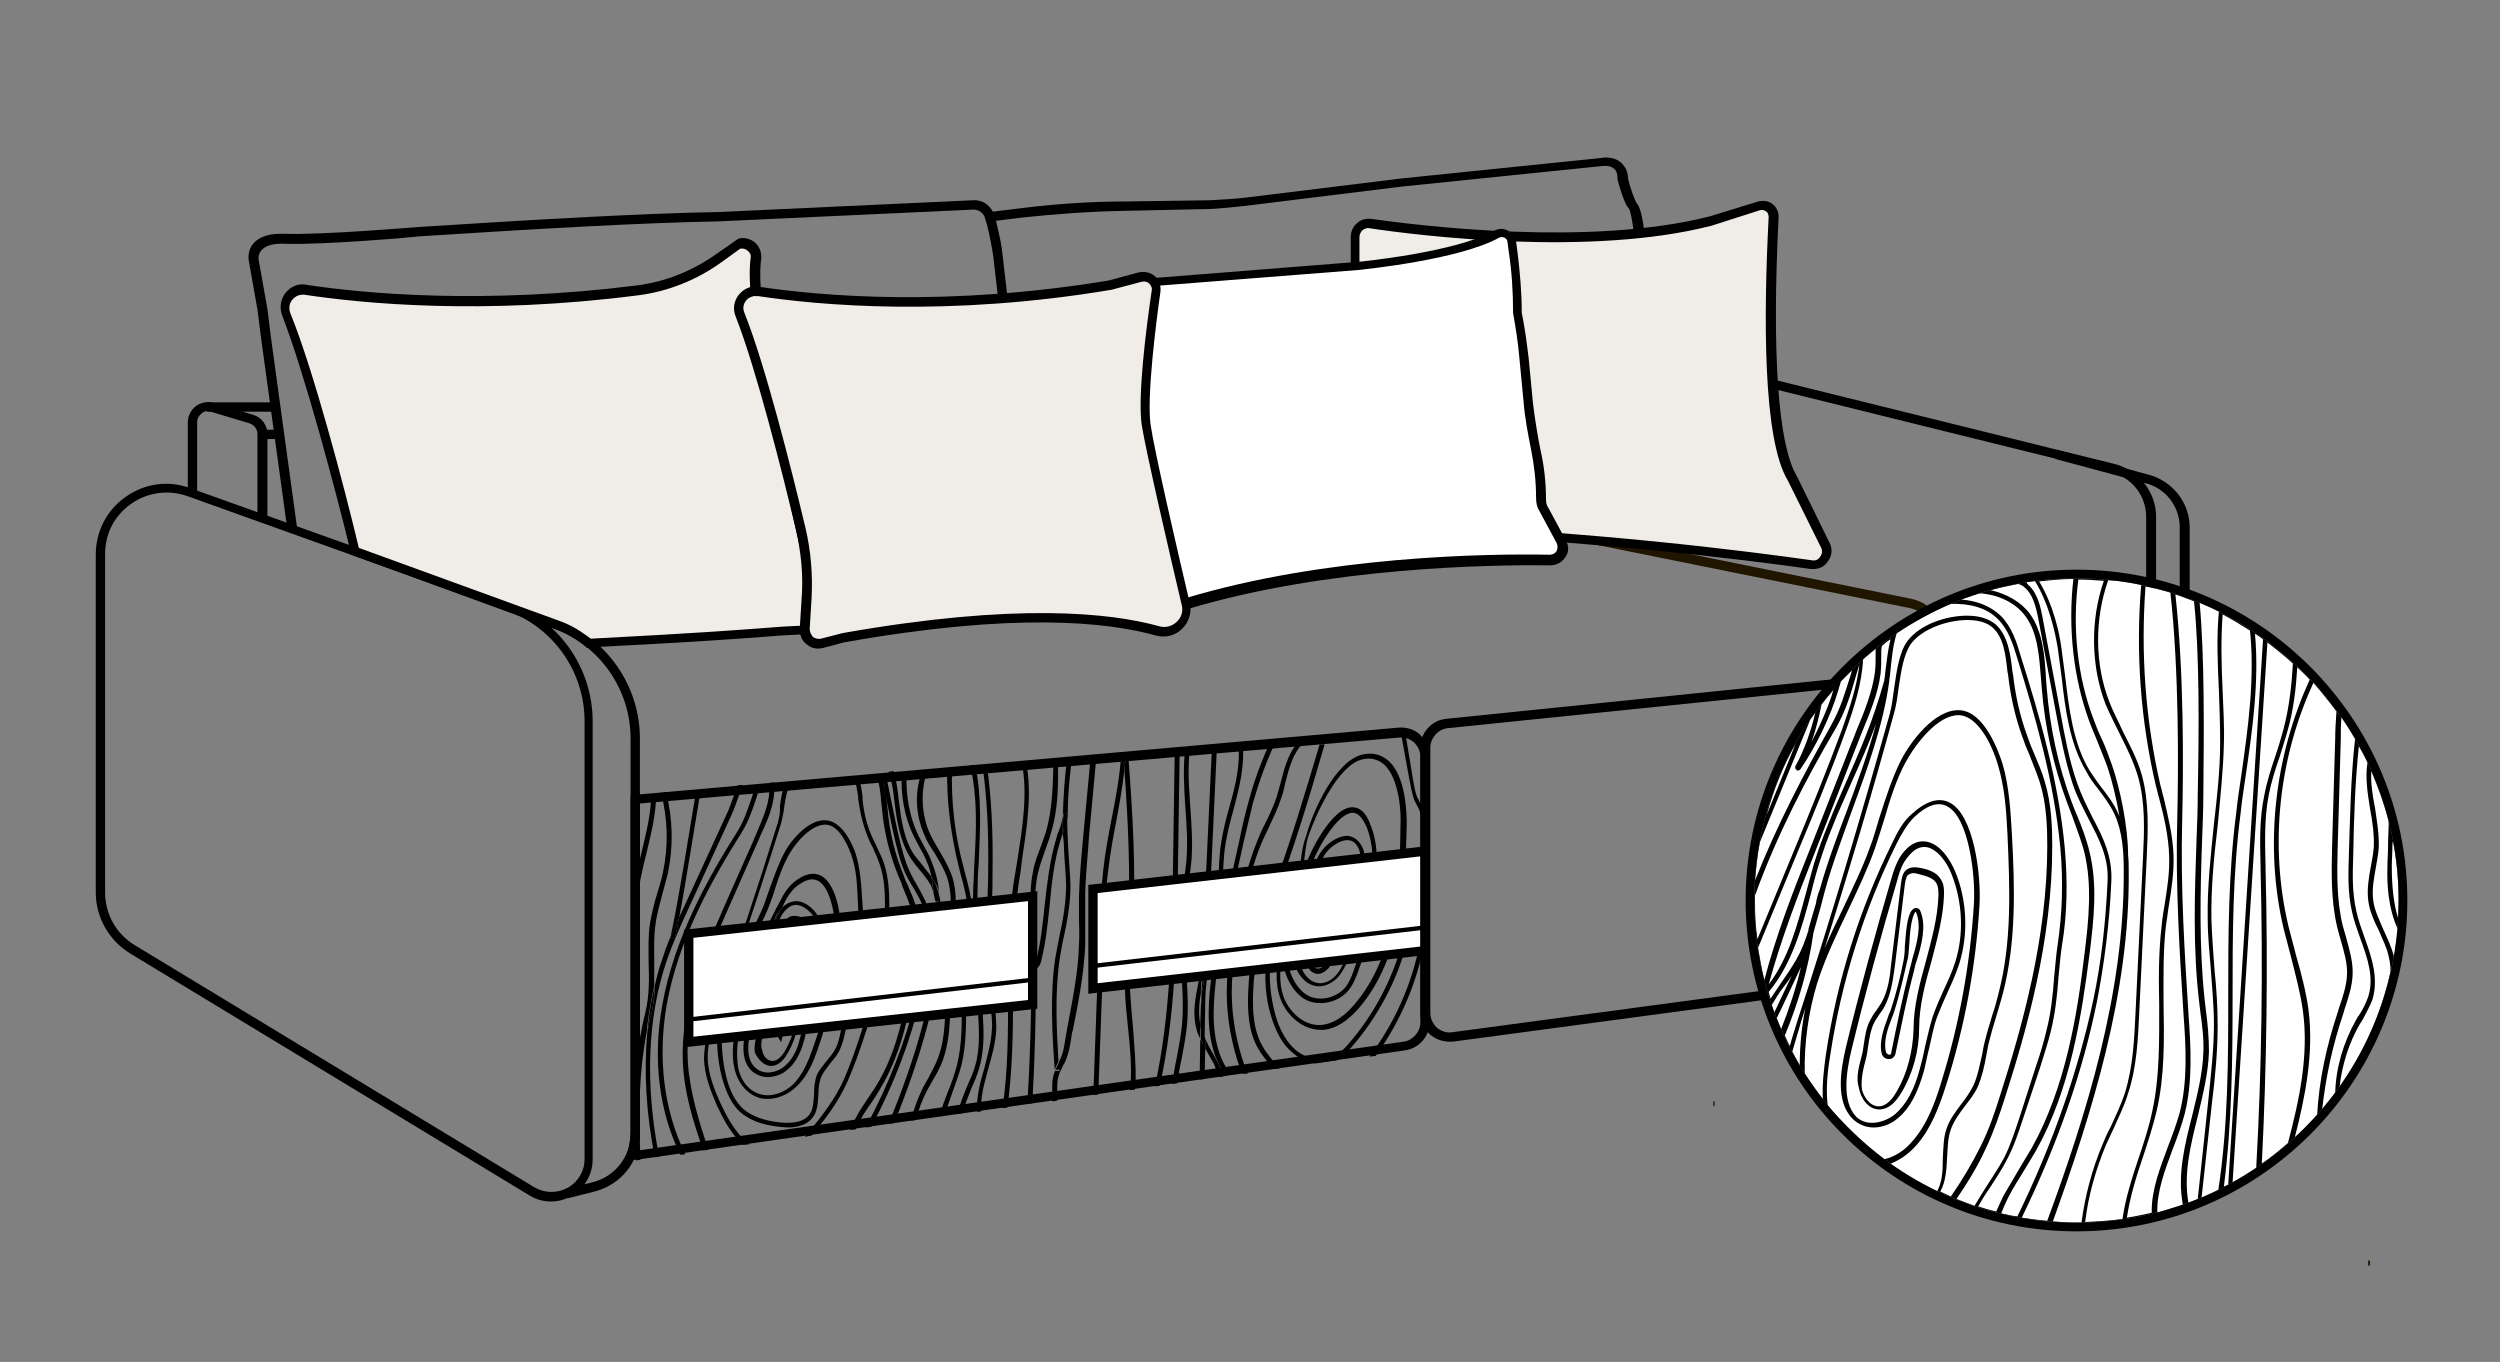 <?xml version="1.0" encoding="utf-8"?>
<!-- Generator: Adobe Illustrator 21.0.0, SVG Export Plug-In . SVG Version: 6.00 Build 0)  -->
<svg version="1.1" id="Слой_1" xmlns="http://www.w3.org/2000/svg" xmlns:xlink="http://www.w3.org/1999/xlink" x="0px" y="0px"
	 viewBox="0 0 402 219" style="enable-background:new 0 0 402 219;" xml:space="preserve">
<rect x="0" y="0" width="402" height="219" fill="#808080" stroke="none"/>
<style type="text/css">
	.st0{fill:none;}
	.st1{fill:#201600;}
	.st2{fill:#F0ECE8;}
	.st3{fill:#FFFFFF;}
</style>
<g>
	<path class="st0" d="M194.6,159.8c0.3-3,0.7-6,1.3-8.9c-0.2,0.8-0.4,1.6-0.7,2.4c-0.3,1.1-0.7,2.3-0.9,3.4c-0.3,1.6-0.3,3.3-0.4,5
		l-0.1,5.3c0.3,0.7,0.7,1.3,1,2c0.3,0.6,0.7,1.2,1,1.8c0.4,0.7,0.6,1.5,0.9,2.3l0.5-0.1C194.2,169.1,194.2,163.6,194.6,159.8z"/>
	<path class="st0" d="M194.2,169.3c-0.1-0.2-0.3-0.5-0.4-0.7l-0.1,5l2.3-0.3c-0.2-0.7-0.5-1.4-0.8-2.1
		C194.8,170.5,194.5,169.9,194.2,169.3z"/>
	<path class="st0" d="M228.1,128c0.1,0.3,0.3,0.7,0.5,1c0.2,0.4,0.4,0.8,0.5,1.2c0.5,1.4,0.6,2.8,0.7,4.2c0,0,0,0.1,0,0.1l0.2-14.3
		l-3.9-3l1.3,7.9C227.5,126,227.7,127,228.1,128z"/>
	<path class="st0" d="M193.2,159.9c-0.3,1.7-0.4,3.4-0.1,5l0.1-3.2C193.2,161.1,193.2,160.5,193.2,159.9z"/>
	<path class="st0" d="M174.3,144.1c0,0.5,0,0.9,0,1.4c0.2-3.2,0.3-6.4,0.5-9.6C174.6,138.6,174.3,141.3,174.3,144.1z"/>
	<path class="st0" d="M182.1,148.6c-0.1,0.9-0.1,1.9-0.2,2.8c-0.2,2.4-0.3,4.9-0.3,7.3c0,2.2,0.3,4.4,0.5,6.5c0.3,2.9,0.6,6,0.4,8.9
		c0,0.3,0,0.6-0.1,0.9l3.2-0.5c2.6-11.3,2.7-23,2.9-34.4l0.3-20l-7.5,0.6C182,130.1,182.7,139.4,182.1,148.6z"/>
	<path class="st0" d="M181.4,165.3c-0.2-2.2-0.4-4.4-0.5-6.6c0-2.5,0.1-5,0.3-7.4c0.1-0.9,0.1-1.9,0.2-2.8c0.5-8.2,0-16.6-0.6-24.8
		c-0.3,2.8-0.8,5.5-1.3,8.2c-0.5,2.6-1,5.3-1.3,8c-0.3,2.9-0.5,5.9-0.6,8.8l-1,27.2l5.1-0.7c0.1-0.3,0.1-0.7,0.1-1.1
		C182,171.2,181.7,168.2,181.4,165.3z"/>
	<path class="st0" d="M191.4,129.8c0.2,2.8,0.4,5.6,0.2,8.4c-0.1,1.3-0.3,2.6-0.5,3.9c-0.2,1.1-0.4,2.3-0.5,3.5
		c-0.3,3.2-0.1,6.5,0.1,9.7c0.2,3.3,0.5,6.8,0.1,10.2c-0.2,1.6-0.5,3.2-0.8,4.8c-0.2,1.3-0.5,2.6-0.7,3.9l3.6-0.5l0.1-6.5
		c-0.2-0.5-0.4-1-0.6-1.5c-0.7-2.5-0.2-5,0.3-7.5c0.1-0.7,0.3-1.4,0.4-2c0.3-2,0.4-4.2,0.5-6.2l1.4-30l-3.6,0.3
		C190.9,123.3,191.1,126.6,191.4,129.8z"/>
	<path class="st0" d="M194.1,154.2c0.1-0.4,0.2-0.8,0.3-1.2c0.3-0.8,0.5-1.7,0.7-2.6c0.6-2.7,0.7-5.6,0.8-8.4
		c0.1-2.2,0.1-4.6,0.5-6.8c0.3-1.9,0.8-3.8,1.3-5.6c0.9-3.5,1.8-6.9,1.4-10.2l-3.4,0.3l-1.4,30.1
		C194.3,151.3,194.2,152.8,194.1,154.2z"/>
	<path class="st0" d="M186.5,174.6l2.1-0.3c0.2-1.4,0.4-2.8,0.7-4.1c0.3-1.6,0.6-3.2,0.8-4.8c0.4-3.3,0.1-6.8-0.1-10.1
		c-0.2-3.2-0.4-6.6-0.1-9.8c0.1-1.2,0.3-2.4,0.5-3.5c0.2-1.3,0.4-2.6,0.5-3.9c0.2-2.7,0-5.6-0.2-8.3c-0.2-3.2-0.4-6.4,0-9.6l-1,0.1
		l-0.3,20C189.2,151.6,189,163.3,186.5,174.6z"/>
	<path class="st0" d="M212.2,157.9c1,0,2-0.6,2.8-1.6c0.7-0.9,1.1-2,1.5-3.1l0.1-0.2c0.3-0.7,0.6-1.4,0.8-2.1c1-2.5,2-5.1,2.6-7.8
		c0.9-3.9,0.8-7.3-0.3-10.2c-0.6-1.6-1.4-2.4-2.3-2.4c0,0,0,0,0,0c-2.6,0.1-5.9,6.1-6.7,8.7c-1.2,3.6-1.6,7.4-1.9,11.1
		c-0.1,1.5-0.3,3.2,0.2,4.7C209.5,156.4,210.6,157.8,212.2,157.9z M210.8,141.6c0.3-1.5,0.6-3,1.4-4.4c0.9-1.5,2.8-2.9,4.5-2.9
		c0.7,0,1.7,0.3,2.3,1.7c0.6,1.1,0.5,2.5,0.4,3.7c-0.6,5.3-2.4,10.6-5.2,15.1c-0.7,1.1-1.5,1.7-2.3,1.7c-0.2,0-0.3,0-0.5-0.1
		c-0.8-0.3-1.3-1.2-1.4-2.6C209.8,149.8,210.1,145.6,210.8,141.6z"/>
	<path class="st0" d="M198.4,129.9c-0.5,1.8-1,3.7-1.3,5.5c-0.3,2.2-0.4,4.5-0.5,6.7c-0.1,2.3-0.1,4.7-0.5,7
		c0.5-2.6,1.1-5.1,1.7-7.7l1.4-6.3c0.5-2.1,1-4.2,1.5-6.3c0.9-3.3,2.2-6.6,3.6-9.8l-4.6,0.4C200.3,122.9,199.4,126.5,198.4,129.9z"
		/>
	<path class="st0" d="M209.8,140c0.1-0.3,0.2-0.6,0.3-0.9c0.6-1.9,4.1-9.2,7.4-9.2c1.3,0,2.3,0.9,3,2.9c1.1,3,1.2,6.6,0.3,10.6
		c-0.6,2.7-1.7,5.3-2.7,7.9c-0.3,0.7-0.6,1.4-0.8,2.1l-0.1,0.2c-0.4,1.1-0.9,2.3-1.6,3.2c-0.9,1.2-2.2,1.9-3.4,1.9c0,0,0,0,0,0
		c-1.9,0-3.3-1.7-3.8-3.2c-0.5-1.6-0.4-3.4-0.2-5c0.1-1.2,0.2-2.5,0.4-3.8c-0.2,0.8-0.5,1.5-0.7,2.2c-0.4,1-0.7,2.1-1,3.2
		c-1,3.4-1,6.1-0.2,8.4c0.9,2.4,3.3,4.8,6.2,4.5c1.7-0.2,3.4-1.2,5.2-3.3c6.6-7.7,7.3-19,7.4-28.9c0-1.2,0-7.5-2.8-9.8
		c-0.9-0.8-2-1-3.3-0.7c-4.1,0.8-7.6,8.8-8.5,12.3c-0.5,1.7-0.6,3.4-0.8,5.1C209.8,139.8,209.8,139.9,209.8,140z M222.8,137.7
		c0,5.8-1.6,10.4-3.4,15.7c-0.3,0.7-0.5,1.5-0.8,2.2c-0.4,1.2-0.9,2.6-1.8,3.7c-1.1,1.3-2.8,2-4.5,2c-0.6,0-1.3-0.1-1.8-0.3
		c-2.3-0.8-4.1-4.1-4.1-6.3l0.8,0c0,2,1.6,4.9,3.6,5.6c1.9,0.7,4.2,0.1,5.5-1.5c0.8-1,1.2-2.2,1.6-3.4c0.3-0.8,0.5-1.5,0.8-2.3
		c1.8-5.3,3.4-9.8,3.4-15.5L222.8,137.7z"/>
	<path class="st0" d="M200,135.3l-1.4,6.3c-1.3,5.9-2.7,12.1-3.3,18.2c-0.3,3.7-0.4,9,2.5,12.8c0.1,0.1,0.1,0.2,0.2,0.2l1.9-0.3
		c-0.4-0.7-0.7-1.5-1-2.4c-1.3-4-1.8-8.1-1.6-12.3c0.2-4,1-8,1.8-11.9c0.8-3.6,1.5-7.2,3-10.7c0.4-1,0.9-1.9,1.3-2.9
		c0.7-1.4,1.4-2.9,1.9-4.4c0.3-0.8,0.5-1.7,0.7-2.5c0.6-2.4,1.3-4.8,3-6.6l0.5,0.5c-1.6,1.7-2.2,3.9-2.8,6.3
		c-0.2,0.9-0.5,1.7-0.7,2.6c-0.5,1.6-1.2,3.1-1.9,4.5c-0.4,0.9-0.9,1.9-1.3,2.8c-1.4,3.4-2.2,7-2.9,10.5c-0.8,3.8-1.6,7.8-1.8,11.8
		c-0.2,4.1,0.4,8.1,1.6,12c0.3,1,0.6,1.8,1,2.5l4.2-0.6c-1-1-1.9-2.1-2.6-3.3c-1.6-2.8-1.7-6.3-1.6-8.9c0.1-2.7,0.4-5.1,0.9-7.3
		c0.6-2.6,1.5-5.1,2.4-7.5l0.4-1.1c2.9-7.9,5.4-16.2,7.8-24.1l0.8,0c-2.4,8-4.9,16.5-7.8,24.4l-0.4,1.1c-0.9,2.4-1.8,4.9-2.4,7.4
		c-0.5,2.1-0.8,4.5-0.9,7.1c-0.1,2.6,0,5.9,1.5,8.6c0.7,1.3,1.8,2.5,2.8,3.6l5.5-0.8c-1.2-0.2-2.5-0.7-3.5-1.6
		c-1.7-1.4-2.9-3.5-3.7-6.3c-0.8-2.8-1-5.7-0.7-8.6l0.7,0.1c-0.3,2.8-0.1,5.6,0.7,8.3c0.7,2.7,1.9,4.7,3.4,6
		c1.9,1.6,4.5,1.9,6.3,0.9c0.9-0.5,1.5-1.2,2.1-1.9c4.1-4.7,7.1-10.4,8.7-16.4l0.7,0.2c-1.6,6.2-4.7,11.9-8.9,16.7
		c-0.6,0.7-1.4,1.5-2.3,2.1c0,0-0.1,0-0.1,0.1l5.4-0.8c4.7-6.2,7.7-13.7,8.6-21.4c0.5-4.6,0.3-9.4,0.1-14c-0.1-1.3-0.1-2.7-0.6-4
		c-0.1-0.4-0.3-0.7-0.5-1.1c-0.2-0.4-0.3-0.7-0.5-1.1c-0.4-1-0.6-2.1-0.7-3.1l-1.3-7.9l0.7-0.1l-20.7,1.8c-1.5,3.2-2.8,6.6-3.8,10.1
		C201,131.1,200.5,133.2,200,135.3z M219,121.4c1.5-0.3,2.9,0,3.9,0.9c3.1,2.5,3.1,9.1,3.1,10.4c-0.1,10.1-0.9,21.5-7.6,29.4
		c-1.9,2.2-3.7,3.4-5.7,3.6c-0.2,0-0.4,0-0.5,0c-3,0-5.6-2.5-6.5-5c-0.9-2.4-0.8-5.3,0.2-8.8c0.3-1.1,0.7-2.2,1-3.2
		c0.6-1.7,1.2-3.4,1.5-5.2c0.3-1.3,0.4-2.6,0.5-3.9c0.2-1.7,0.3-3.5,0.8-5.3C210.9,130.5,214.5,122.3,219,121.4z"/>
	<path class="st0" d="M211.6,155.8c0.8,0.3,1.6-0.8,2-1.3c2.8-4.5,4.5-9.6,5.1-14.8c0.1-1.1,0.2-2.3-0.3-3.3c-0.4-0.8-1-1.2-1.7-1.2
		c0,0,0,0-0.1,0c-1.3,0-3,1.3-3.7,2.5c-0.7,1.2-1,2.5-1.3,4.1c-0.8,4-1,8.1-0.8,12.1C210.8,155,211.1,155.6,211.6,155.8z"/>
	<path class="st0" d="M122.2,175.8c1.8,0.6,4-0.1,5.6-1.7c1.5-1.5,2.3-3.6,3-5.6c2-5.7,3.2-11.6,3.6-17.5c0.2-2.6-0.5-8.3-2.8-9.5
		c-0.3-0.1-0.6-0.2-0.9-0.2c-0.8,0-1.7,0.4-2.6,1.2c-0.8,0.7-1.4,1.7-1.9,2.6c-0.1,0.2-0.2,0.4-0.3,0.7c0.9-0.9,1.7-1.1,2.4-1.1
		c1.7,0.1,3.1,1.6,3.8,3c1.5,2.7,1.8,6,0.9,8.8c-0.3,1-0.8,2-1.2,2.9c-0.4,0.8-0.8,1.6-1,2.5c-0.3,1-0.6,2.1-0.8,3.1
		c-0.1,0.7-0.3,1.4-0.5,2.1c-0.6,2.2-1.5,3.8-2.8,4.8c-0.8,0.7-2,1.1-3.1,1.1c-0.8,0-1.6-0.2-2.3-0.8c-2.1-1.6-1.6-4.8-1.1-7
		c1.3-5.6,2.7-11.2,4.3-16.6c-2.6,5.4-4.4,11.1-5.4,17.1c-0.4,2.2-0.5,4.1-0.1,5.8C119.2,173.2,120.3,175.2,122.2,175.8z"/>
	<path class="st0" d="M142.5,129.7c0.3,3.8,1.2,7.6,2.7,11.2c0.2,0.4,0.4,0.8,0.5,1.2c0.5,1.2,1.1,2.4,1.4,3.7
		c0.9,3.3,0.5,6.6,0,10.1c-0.9,6.2-2.1,13.3-5.9,19.3c-0.4,0.6-0.8,1.2-1.2,1.9c-0.6,0.9-1.3,1.8-1.8,2.8c-0.3,0.5-0.5,1-0.8,1.6
		c0,0,0,0,0,0l1.8-0.2c3.8-7,6.5-14.1,8.1-20.9c0.9-3.7,1.4-7.7,1.6-11.6c0.1-2.4-0.9-4.1-2-6c-0.6-1.1-1.3-2.2-1.8-3.5
		c-0.8-2.3-1.3-4.7-1.8-7l-0.9-4.5c0,0.4,0.1,0.7,0.1,1.1L142.5,129.7z"/>
	<path class="st0" d="M126.1,171.5c1.1-0.9,2-2.4,2.5-4.4c0.2-0.7,0.3-1.4,0.5-2.1c0.2-1,0.4-2.1,0.8-3.2c0.3-0.9,0.7-1.7,1.1-2.6
		c0.4-0.9,0.9-1.9,1.2-2.8c0.8-2.7,0.5-5.7-0.9-8.3c-0.8-1.5-2.1-2.6-3.2-2.6c-0.8,0-1.6,0.5-2.3,1.5c-0.4,0.6-0.6,1.3-0.8,1.9
		c-1.6,5.5-3,11.1-4.3,16.6c-0.5,2-0.9,4.9,0.9,6.3C123,172.9,124.9,172.4,126.1,171.5z M122.1,166c0.1-0.4,0.2-0.8,0.3-1.3
		c0.1-0.8,0.3-1.7,0.7-2.4c0.2-0.4,0.4-0.7,0.7-1c0.2-0.2,0.4-0.5,0.5-0.7c0.7-1.1,0.9-2.5,1.1-3.8l1.1-8c0-0.4,0.1-0.9,0.5-1.3
		c0.6-0.5,1.4-0.3,1.9-0.2c0.6,0.1,1.9,0.4,2.3,1.4c0.2,0.4,0.2,0.9,0.2,1.3c-0.1,2.2-0.7,4.4-1.4,6.5c-0.7,2.1-1.3,4.4-1.3,6.6
		c0,2.2-0.7,4.5-1.9,6.4c-0.8,1.2-1.6,1.8-2.5,1.8c0,0,0,0,0,0c-1.3,0-2.2-1.2-2.4-2.3C121.5,168,121.8,166.9,122.1,166z"/>
	<path class="st0" d="M170.1,173c-0.2,0.7-0.2,1.4-0.2,2l0,1.9l0.1,0c0.1-1.7,0.3-3.3,0.6-4.9C170.4,172.3,170.2,172.6,170.1,173z"
		/>
	<path class="st0" d="M138.7,128.1l0,0.3c0.3,2.2,0.8,4.2,1.5,6c0.2,0.6,0.5,1.1,0.8,1.7c0.4,0.9,0.9,1.8,1.2,2.8
		c0.7,2.2,0.8,4.6,0.8,6.4c0,9.2-2.8,18.1-5.2,24.7c-0.6,1.6-1.2,3.4-2.1,5c-1.4,2.7-3.3,5.1-5.2,7.5l6-0.9c0.1-0.2,0.2-0.3,0.2-0.5
		c0.3-0.5,0.5-1.1,0.8-1.6c0.6-1,1.2-2,1.8-2.9c0.4-0.6,0.8-1.2,1.2-1.8c3.7-5.9,4.9-12.9,5.8-19c0.5-3.4,0.8-6.7,0-9.8
		c-0.3-1.2-0.9-2.4-1.4-3.6c-0.2-0.4-0.4-0.8-0.5-1.3c-1.5-3.6-2.5-7.5-2.8-11.4l-0.1-0.8c-0.1-1.6-0.3-3.1-0.8-4.5l-3,0.3
		C138.4,125.8,138.6,127,138.7,128.1z"/>
	<path class="st0" d="M118.9,183.4c-1.6-1.7-2.6-3.7-3.5-5.6c-1.1-2.3-2.1-4.8-2.1-7.5c-0.1-2.8,0.9-5.5,1.9-8.1c3.6-9.9,7-20,10-30
		c0.2-0.7,0.4-1.6,0.5-2.5c0.2-1.4,0.4-2.8,1-3.9l-2.2,0.2c0,0.3,0,0.5,0,0.8c0,0.5,0,1.1-0.1,1.7c-0.3,2-1.2,4-2.1,6
		c-0.2,0.5-0.4,0.9-0.6,1.4l-4.6,10.4c-3.3,7.5-7,15.9-6.5,24.6c0.2,4.9,1.8,9.6,3.3,14.2l5.8-0.8
		C119.3,183.9,119.1,183.6,118.9,183.4z"/>
	<path class="st0" d="M135.1,174.7c0.8-1.6,1.5-3.4,2.1-5c2.4-6.6,5.1-15.4,5.1-24.5c0-1.8-0.1-4-0.8-6.2c-0.3-0.9-0.7-1.8-1.1-2.7
		c-0.3-0.6-0.5-1.1-0.8-1.7c-0.8-1.9-1.3-3.9-1.6-6.2l0-0.3c-0.2-1.2-0.3-2.5-0.9-3.4l-9.5,0.8c-0.8,1-1,2.6-1.2,4.1
		c-0.1,0.9-0.3,1.8-0.5,2.6h0c-2.2,7-4.5,14.1-6.9,21.1c0.4-0.8,0.8-1.5,1.2-2.2c1-1.9,2.1-3.9,2.9-6c0.4-0.9,0.7-1.9,1-2.9
		c0.7-1.9,1.3-3.9,2.4-5.7c1-1.8,3.7-5.1,6.5-4.9c2.8,0.2,4.4,4.1,4.8,5.4c0.8,2.3,0.9,4.8,1,6.8c0.3,5.4,0.5,10.7-0.9,15.7
		c-0.2,0.7-0.5,1.4-0.7,2.2c-0.3,1-0.7,2-0.9,3c-0.1,0.3-0.1,0.7-0.2,1c-0.2,1.1-0.5,2.1-1,3.1c-0.4,0.7-0.9,1.3-1.4,1.9
		c-0.6,0.7-1.2,1.4-1.5,2.3c-0.3,0.8-0.3,1.7-0.4,2.7c-0.1,1.3-0.1,2.7-1,3.8c-0.8,1-2.1,1.5-4,1.5c-0.4,0-0.8,0-1.2-0.1
		c-2.9-0.3-5-1-6.4-2.4c-1.3-1.2-2.3-3-2.9-5.5c-0.9-3.4-1-7-0.5-10.5c-0.9,2.5-1.8,5-1.7,7.5c0.1,2.6,1,5,2.1,7.2
		c0.9,1.9,1.9,3.8,3.4,5.4c0.4,0.4,0.8,0.7,1.2,1.1l8.9-1.3C131.6,180.2,133.6,177.6,135.1,174.7z"/>
	<path class="st0" d="M119.6,178.2c1.4,1.2,3.3,1.9,6,2.2c2.2,0.2,3.7-0.2,4.6-1.2c0.7-0.9,0.8-2.1,0.8-3.4c0-1,0.1-2,0.4-2.9
		c0.4-1,1-1.7,1.7-2.5c0.5-0.6,1-1.1,1.3-1.8c0.5-0.9,0.7-1.9,0.9-2.9c0.1-0.3,0.1-0.7,0.2-1c0.3-1.1,0.6-2.1,0.9-3.1
		c0.2-0.7,0.5-1.4,0.7-2.1c1.4-4.9,1.2-10.1,0.9-15.5c-0.2-2.5-0.3-4.6-1-6.6c-0.3-0.8-1.7-4.7-4.1-4.9c0,0-0.1,0-0.1,0
		c-2.2,0-4.6,2.7-5.7,4.6c-1,1.7-1.7,3.7-2.3,5.5c-0.3,1-0.7,1.9-1,2.9c-0.8,2.1-1.9,4.1-2.9,6c-1.2,2.3-2.5,4.7-3.4,7.2
		c-1.6,4.6-1.8,9.6-0.6,14.3C117.5,175.5,118.3,177.1,119.6,178.2z M118.2,165.6c1.3-7.3,3.7-14.3,7.3-20.9c0.6-1,1.2-2.1,2.1-2.9
		c1.7-1.4,3.1-1.7,4.4-1.1c2.8,1.4,3.4,7.6,3.2,10.2c-0.4,6-1.6,12-3.7,17.7c-0.7,2.1-1.6,4.2-3.2,5.8c-1.4,1.4-3.1,2.2-4.8,2.2
		c-0.5,0-1-0.1-1.5-0.2c-1.9-0.6-3.4-2.4-3.9-4.7C117.6,169.7,117.9,167.5,118.2,165.6z"/>
	<path class="st0" d="M106.5,161.5c1.9-10.7,7.3-20.2,12.2-28.1c1.1-1.7,1.6-3.3,2.1-5c0.2-0.7,0.4-1.3,0.7-2c0-0.1,0.1-0.2,0.1-0.3
		l-2.4,0.2c-0.2,0.5-0.3,1-0.5,1.5c-0.4,1.1-0.7,2.3-1.3,3.4l-6.8,14.8c-1.3,2.8-2.6,5.6-3.6,8.6c-3.1,9.2-3.5,20-1.2,31.5l3.4-0.5
		C106,178.7,104.9,170.3,106.5,161.5z"/>
	<path class="st0" d="M169.4,172.8c0.1-0.3,0.2-0.5,0.3-0.8c-0.4-5.4-0.8-12.2,0.1-18c0.2-1.2,0.4-2.5,0.7-3.7
		c0.5-2.2,0.9-4.5,1-6.8c0.1-1.7-0.1-3.5-0.2-5.1c0-0.5-0.1-1.1-0.1-1.6c-0.1-0.9-0.1-1.9-0.1-2.8c0,0.1-0.1,0.2-0.1,0.3
		c-0.1,0.3-0.2,0.6-0.3,0.9c-1,3.3-1.4,6.8-1.7,10.2c-0.3,2.9-0.6,5.9-1.3,8.8c-0.2,0.6-0.4,1.3-1,1.7c0,7.2-0.2,14.4-0.6,21.5
		l3.2-0.5l0-2C169.2,174.3,169.2,173.5,169.4,172.8z"/>
	<path class="st0" d="M104,165.9c-1.2,6.2-1.5,12.9-0.8,20.5l2-0.3C103.8,179.1,103.4,172.2,104,165.9z"/>
	<path class="st0" d="M124,170.7C124,170.7,124,170.7,124,170.7c0.7,0,1.3-0.5,1.9-1.4c1.1-1.8,1.8-3.9,1.8-6c0-2.3,0.7-4.6,1.4-6.8
		c0.6-2.1,1.3-4.2,1.3-6.3c0-0.4,0-0.7-0.1-1c-0.3-0.6-1.1-0.8-1.8-1c-0.2-0.1-0.5-0.1-0.7-0.1c-0.2,0-0.4,0-0.5,0.2
		c-0.2,0.2-0.2,0.5-0.3,0.8l-1.1,8c-0.2,1.3-0.4,2.8-1.2,4.1c-0.2,0.3-0.4,0.5-0.6,0.8c-0.2,0.3-0.4,0.6-0.6,0.9
		c-0.3,0.6-0.5,1.4-0.6,2.1c-0.1,0.5-0.2,0.9-0.3,1.3c-0.3,0.9-0.5,1.9-0.4,2.8C122.6,169.8,123.2,170.7,124,170.7z M125.2,161.3
		c0.6-1.7,1-3.3,1.4-4.9c0.1-0.3,0.2-0.8,0.4-1.4c0.4-1.2,1-2.9,0.8-3.5c0,0,0,0,0,0l0.7-0.2c0,0,0,0,0,0c0.7,2.1,0,4.4-0.5,6.3
		c-0.8,2.8-1.4,5.6-2.1,8.3l-0.4,1.7l-0.5-0.7C123.8,165,124.7,162.8,125.2,161.3z"/>
	<path class="st0" d="M127.4,157.3c0.2-0.8,0.5-1.8,0.7-2.8c-0.1,0.2-0.2,0.5-0.3,0.7c-0.2,0.5-0.3,1-0.4,1.3
		c-0.4,1.6-0.8,3.3-1.5,5c-0.5,1.4-1,2.8-0.6,4C125.9,162.9,126.6,160.1,127.4,157.3z"/>
	<path class="st0" d="M144,132.1c0.5,2.3,1,4.7,1.8,6.9c0.5,1.2,1.1,2.3,1.7,3.4c1.1,2,2.2,3.8,2.1,6.4c-0.2,4-0.7,8-1.6,11.8
		c-1.5,6.7-4.2,13.7-7.9,20.6l2.7-0.4c4.1-10.1,7.9-21.5,7.8-32.9c0-0.9-0.1-1.9-0.2-2.8l-0.2,0c0-0.4,0-0.9-0.1-1.3
		c-0.1-0.5-0.3-0.9-0.5-1.3c-0.5-0.9-1.1-1.6-1.8-2.4c-0.5-0.5-0.9-1.1-1.3-1.7c-1.9-2.8-2.3-6.1-2.7-9.4c-0.1-0.9-0.2-1.8-0.4-2.7
		c-0.1-0.5-0.2-1.1-0.4-1.7l-0.6,0.1L144,132.1z"/>
	<path class="st0" d="M109.8,170.8c-0.4-8.9,3.3-17.4,6.6-24.9l4.6-10.4c0.2-0.5,0.4-0.9,0.6-1.4c0.9-1.9,1.8-3.8,2-5.8
		c0.1-0.5,0.1-1.1,0.1-1.6c0-0.3,0-0.5,0-0.8l-1.1,0.1c-0.1,0.2-0.3,0.4-0.3,0.6c-0.3,0.7-0.5,1.4-0.7,2c-0.6,1.7-1.1,3.4-2.2,5.1
		c-4.9,7.8-10.2,17.2-12.1,27.8c-1.6,8.7-0.5,17.1,3,23.8l2.8-0.4C111.5,180.4,110,175.7,109.8,170.8z"/>
	<path class="st0" d="M149.4,134.1c0.4,0.9,1,1.8,1.5,2.7c0.8,1.3,1.6,2.6,2,4c0.8,2.5,0.7,5.2,0.5,7.6l-0.8,14.3
		c-0.1,2.6-0.3,5.2-1.2,7.7c-0.4,1.1-1,2.2-1.6,3.2c-0.3,0.5-0.6,1.1-0.9,1.6c-0.8,1.6-1.4,3.2-1.8,4.8l3.8-0.5
		c0.4-1.3,0.8-2.7,1.3-3.9c0.5-1.4,1.1-2.9,1.5-4.4c0.8-3.3,0.8-6.9,0.7-10.3c0-2.6-0.1-5.2,0.2-7.8c0.1-0.7,0.2-1.4,0.3-2.1
		c0.3-1.5,0.5-3.1,0.5-4.7c-0.1-1.9-0.6-3.8-1.1-5.6c-0.1-0.4-0.2-0.8-0.3-1.2c-1.4-5.3-2-10.6-1.9-16l-3.5,0.3
		C147.8,127.1,147.9,130.9,149.4,134.1z"/>
	<path class="st0" d="M171.7,130.8c0,0.1,0,0.2,0,0.3c0,1.9,0,3.8,0.2,5.6c0,0.5,0.1,1,0.1,1.6c0.1,1.7,0.3,3.5,0.2,5.2
		c-0.1,2.3-0.6,4.7-1,6.9c-0.2,1.2-0.5,2.5-0.7,3.7c-0.8,5.3-0.5,11.4-0.2,16.5c0-0.1,0.1-0.2,0.1-0.3c0.6-1.2,0.7-2.2,0.9-3.4
		c0.1-0.5,0.1-1.1,0.3-1.7c0.9-4.4,1.8-9,1.9-13.6c0-1.5,0-2.9,0-4.4c0-1.1,0-2.2,0-3.3c0-3.3,0.3-6.6,0.7-9.8l1.2-12.8l-3.1,0.3
		C171.9,124.8,171.7,127.8,171.7,130.8L171.7,130.8z"/>
	<path class="st0" d="M155,139.3c0.1,0.4,0.2,0.8,0.3,1.2c0.5,1.9,1,3.8,1.1,5.7c0.1,1.6-0.2,3.2-0.5,4.8c-0.1,0.7-0.2,1.4-0.3,2.1
		c-0.3,2.5-0.3,5.2-0.2,7.7c0.1,3.5,0.1,7.1-0.7,10.5c-0.4,1.5-0.9,3-1.5,4.5c-0.4,1.2-0.9,2.4-1.2,3.6l2.1-0.3
		c0.3-1.5,0.9-3,1.5-4.4c0.5-1.1,0.9-2.2,1.3-3.3c0.9-3.1,0.7-6.4,0.4-9.6c-0.4-5.8-0.9-12.5-0.7-19.1c0-1.4,0.1-2.9,0.2-4.3
		c0.2-5.1,0.5-10.3-0.6-15.2l-3,0.3C153,128.8,153.6,134.1,155,139.3z"/>
	<path class="st0" d="M174.8,135.9c-0.2,3.2-0.3,6.4-0.5,9.6c0,0.6,0,1.2,0,1.9c0,1.4,0.1,2.9,0,4.4c-0.2,4.6-1.1,9.2-2,13.7
		c-0.1,0.6-0.2,1.1-0.3,1.6c-0.2,1.2-0.3,2.4-1,3.6c-0.1,0.2-0.2,0.4-0.3,0.5c-0.1,0.2-0.2,0.5-0.3,0.7c-0.3,1.6-0.5,3.3-0.6,4.9
		l5.9-0.8l1-27.3c0.1-2.9,0.2-5.9,0.6-8.9c0.3-2.7,0.8-5.4,1.3-8c0.7-3.5,1.4-7.2,1.6-10.8l-4.1,0.4l-1.2,12.9
		C174.9,134.9,174.9,135.4,174.8,135.9z"/>
	<path class="st0" d="M168.9,133.9c-0.3,0.9-0.6,1.8-0.9,2.7c-0.5,1.2-0.9,2.5-1.2,3.8c-0.5,2.2-0.4,4.6-0.4,6.8l0,0.2
		c0.1,2.5,0.1,4.9,0.1,7.4c0.1-0.3,0.2-0.6,0.3-0.8c0.7-2.8,1-5.8,1.3-8.7c0.4-3.4,0.7-7,1.8-10.4c0.1-0.3,0.2-0.6,0.3-1
		c0.3-1,0.6-1.9,0.8-2.9c0-3.1,0.2-6.2,0.7-9.2L170,122C170.1,126,170.1,130,168.9,133.9z"/>
	<path class="st0" d="M164.3,138.4c-0.2,1.2-0.4,2.4-0.5,3.6c-0.9,6-0.9,12.1-0.9,18.1c0,5.9,0,11.9-0.9,17.9l3.1-0.4
		c0.6-10,0.7-20.1,0.5-30.1l0-0.2c-0.1-2.3-0.1-4.7,0.4-7c0.3-1.4,0.8-2.7,1.2-3.9c0.3-0.9,0.6-1.7,0.9-2.6
		c1.1-3.8,1.2-7.8,1.1-11.7l-4.3,0.4C166,127.7,165.2,133.2,164.3,138.4z"/>
	<path class="st0" d="M157.5,138.4c-0.1,1.4-0.1,2.8-0.2,4.3c-0.2,6.6,0.2,13.2,0.7,19c0.2,3.4,0.5,6.8-0.4,10
		c-0.3,1.2-0.8,2.3-1.3,3.4c-0.6,1.4-1.1,2.7-1.4,4l2.2-0.3c-0.1-2.4,0.6-4.8,1.2-7.1c0.6-2,1.2-4.1,1.2-6.2c0-1.3-0.1-2.7-0.3-4
		c0-0.3-0.1-0.7-0.1-1c-0.7-5.2-0.5-10.6-0.3-15.7c0.1-1.5,0.1-3.1,0.1-4.6c0.1-6.6-0.2-12-0.9-17l0.7-0.1c0.8,5,1,10.5,0.9,17.1
		c0,1.5-0.1,3.1-0.1,4.6c-0.2,5.1-0.4,10.5,0.3,15.6c0,0.3,0.1,0.7,0.1,1c0.2,1.3,0.4,2.7,0.3,4.1c-0.1,2.2-0.7,4.3-1.3,6.4
		c-0.7,2.3-1.3,4.5-1.2,6.8l3.5-0.5c0.9-6,0.9-12.1,0.9-18.1c0-5.9,0-12.1,0.9-18.2c0.2-1.2,0.4-2.4,0.6-3.6
		c0.8-5.2,1.7-10.6,0.7-15.9l-7.4,0.6C158,128.1,157.7,133.3,157.5,138.4z"/>
	<path class="st0" d="M226,168.9l3.2-4.6l0.2-14.4c-1,7.1-3.9,13.9-8.1,19.6L226,168.9z"/>
	<path class="st0" d="M147.6,134.3c0.3,0.6,0.6,1.1,0.9,1.7c0.4,0.7,0.8,1.5,1.1,2.2c0.7,1.7,1.2,3.5,1.3,5.3
		c0.4,1.4,0.5,2.9,0.5,4.3c0.1,11.4-3.7,22.7-7.7,32.8l2.7-0.4c0.4-1.8,1.1-3.6,1.9-5.3c0.3-0.6,0.6-1.1,0.9-1.6
		c0.6-1,1.1-2.1,1.5-3.1c0.9-2.4,1-4.9,1.2-7.4l0.8-14.3c0.1-2.3,0.3-5-0.5-7.4c-0.5-1.4-1.2-2.6-2-3.9c-0.5-0.9-1.1-1.8-1.6-2.8
		c-1.5-3.3-1.7-7.1-0.6-10.5l-2.4,0.2C145.5,127.6,146.1,131.1,147.6,134.3z"/>
	<path class="st0" d="M107.5,140.4c-0.2,1.1-0.6,2.3-0.9,3.4c-0.5,1.6-0.9,3.3-1.1,4.9c-0.3,2-0.2,4.1-0.2,6.1c0,1.2,0.1,2.5,0,3.7
		c0.4-1.5,0.8-2.9,1.2-4.3c0.4-1.2,0.9-2.3,1.3-3.5l0,0c0.9-4.1,1.6-8.4,2.3-12.5l1.8-10.9l0.7,0.1l-1.8,10.9c-0.5,3-1,6.1-1.6,9.1
		c0.3-0.7,0.6-1.3,0.9-1.9l6.8-14.8c0.5-1.1,0.9-2.2,1.2-3.3c0.1-0.4,0.3-0.8,0.4-1.2l-11.3,1C108.3,131.6,108.4,136.1,107.5,140.4z
		"/>
	<path class="st0" d="M144.6,128.7c0.4,3.2,0.8,6.5,2.6,9.1c0.4,0.6,0.8,1.1,1.3,1.6c0.4,0.5,0.9,1.1,1.3,1.7
		c-0.2-0.9-0.5-1.7-0.8-2.6c-0.3-0.7-0.7-1.5-1.1-2.2c-0.3-0.6-0.6-1.1-0.9-1.7c-1.5-3.2-2.2-6.9-2-10.5l-1.2,0.1
		c0.2,0.6,0.3,1.2,0.4,1.7C144.3,126.8,144.4,127.7,144.6,128.7z"/>
	<path d="M180.8,123.8c0.6,8.2,1,16.5,0.6,24.8c-0.1,0.9-0.1,1.9-0.2,2.8c-0.2,2.4-0.3,4.9-0.3,7.4c0,2.2,0.3,4.4,0.5,6.6
		c0.3,2.9,0.6,5.9,0.4,8.8c0,0.4-0.1,0.7-0.1,1.1l0.8-0.1c0.1-0.3,0.1-0.6,0.1-0.9c0.1-3-0.2-6-0.4-8.9c-0.2-2.1-0.4-4.4-0.5-6.5
		c0-2.4,0.1-4.9,0.3-7.3c0.1-0.9,0.1-1.9,0.2-2.8c0.5-9.2-0.1-18.5-0.8-27.6l-0.3,0C181,122,180.9,122.9,180.8,123.8z"/>
	<path d="M177.4,139.9c-0.3,3-0.5,6-0.6,8.9l-1,27.3l0.8-0.1l1-27.2c0.1-2.9,0.2-5.9,0.6-8.8c0.3-2.7,0.8-5.4,1.3-8
		c0.5-2.7,1-5.4,1.3-8.2c-0.1-0.9-0.1-1.8-0.2-2.7l-0.3,0c-0.2,3.6-0.9,7.3-1.6,10.8C178.2,134.5,177.7,137.2,177.4,139.9z"/>
	<path d="M180.6,121.1c0.1,0.9,0.1,1.8,0.2,2.7c0.1-0.9,0.2-1.8,0.2-2.8L180.6,121.1z"/>
	<path d="M185.7,174.7l0.8-0.1c2.5-11.3,2.7-22.9,2.9-34.2l0.3-20l-0.8,0.1l-0.3,20C188.4,151.7,188.2,163.4,185.7,174.7z"/>
	<path d="M163.6,138.3c-0.2,1.2-0.4,2.4-0.6,3.6c-0.9,6.1-0.9,12.2-0.9,18.2c0,5.9,0,12-0.9,18.1l0.8-0.1c0.8-6,0.9-12.1,0.9-17.9
		c0-5.9,0-12,0.9-18.1c0.2-1.2,0.4-2.4,0.5-3.6c0.8-5.3,1.7-10.7,0.7-16l-0.7,0.1C165.3,127.7,164.4,133.1,163.6,138.3z"/>
	<path d="M168.2,133.7c-0.3,0.9-0.6,1.8-0.9,2.6c-0.5,1.3-1,2.6-1.2,3.9c-0.5,2.3-0.4,4.7-0.4,7l0,0.2c0.3,10,0.1,20.1-0.5,30.1
		l0.8-0.1c0.4-7.2,0.6-14.4,0.6-21.5c-0.1,0-0.1,0.1-0.2,0.1l-0.3-0.7c0.2-0.1,0.3-0.3,0.5-0.5c0-2.5,0-4.9-0.1-7.4l0-0.2
		c-0.1-2.3-0.1-4.6,0.4-6.8c0.3-1.3,0.8-2.6,1.2-3.8c0.3-0.9,0.7-1.8,0.9-2.7c1.2-3.9,1.2-8,1.1-12l-0.7,0.1
		C169.3,125.9,169.3,129.9,168.2,133.7z"/>
	<path d="M175.4,121.5l-1.2,12.8c-0.3,3.2-0.6,6.5-0.7,9.8c0,1.1,0,2.2,0,3.3c0,1.4,0.1,2.9,0,4.4c-0.1,4.6-1.1,9.2-1.9,13.6
		c-0.1,0.6-0.2,1.1-0.3,1.7c-0.2,1.2-0.3,2.2-0.9,3.4c0,0.1-0.1,0.2-0.1,0.3c0,0.5,0.1,0.9,0.1,1.4l-0.7,0c0,0,0,0,0-0.1
		c-0.1,0.2-0.2,0.5-0.3,0.8c-0.2,0.7-0.2,1.5-0.2,2.2l0,2l0.8-0.1l0-1.9c0-0.7,0-1.4,0.2-2c0.1-0.4,0.2-0.7,0.4-1
		c0.1-0.2,0.2-0.5,0.3-0.7c0.1-0.2,0.2-0.4,0.3-0.5c0.6-1.3,0.8-2.4,1-3.6c0.1-0.5,0.1-1.1,0.3-1.6c0.9-4.5,1.8-9.1,2-13.7
		c0-1.5,0-3,0-4.4c0-0.6,0-1.2,0-1.9c0-0.5,0-0.9,0-1.4c0-2.7,0.3-5.5,0.5-8.2c0-0.5,0.1-1,0.1-1.5l1.2-12.9L175.4,121.5z"/>
	<path d="M158.9,171.9c0.6-2.1,1.2-4.2,1.3-6.4c0-1.4-0.1-2.8-0.3-4.1c0-0.3-0.1-0.7-0.1-1c-0.6-5.2-0.5-10.5-0.3-15.6
		c0.1-1.5,0.1-3.1,0.1-4.6c0.1-6.6-0.2-12.1-0.9-17.1l-0.7,0.1c0.7,5,1,10.4,0.9,17c0,1.5-0.1,3.1-0.1,4.6
		c-0.2,5.2-0.4,10.5,0.3,15.7c0,0.3,0.1,0.7,0.1,1c0.2,1.3,0.4,2.7,0.3,4c-0.1,2.1-0.7,4.2-1.2,6.2c-0.7,2.3-1.3,4.7-1.2,7.1
		l0.7-0.1C157.6,176.4,158.3,174.2,158.9,171.9z"/>
	<path d="M116.1,173.3c0.7,2.5,1.6,4.3,2.9,5.5c1.5,1.3,3.5,2.1,6.4,2.4c0.4,0,0.9,0.1,1.2,0.1c1.8,0,3.2-0.5,4-1.5
		c0.9-1.1,0.9-2.5,1-3.8c0-0.9,0.1-1.8,0.4-2.7c0.3-0.8,0.9-1.5,1.5-2.3c0.5-0.6,1-1.2,1.4-1.9c0.5-1,0.8-2.1,1-3.1
		c0.1-0.3,0.1-0.7,0.2-1c0.2-1,0.6-2,0.9-3c0.2-0.7,0.5-1.4,0.7-2.2c1.5-5,1.3-10.3,0.9-15.7c-0.1-2-0.3-4.5-1-6.8
		c-0.4-1.2-2-5.2-4.8-5.4c-2.7-0.2-5.5,3.1-6.5,4.9c-1,1.8-1.7,3.8-2.4,5.7c-0.3,0.9-0.7,1.9-1,2.9c-0.8,2-1.9,4-2.9,6
		c-0.4,0.7-0.8,1.5-1.2,2.2c-1,3-2.1,6-3.1,8.9c0,0.1-0.1,0.2-0.1,0.4C115.1,166.2,115.2,169.9,116.1,173.3z M117.4,158.8
		c0.9-2.5,2.1-4.9,3.4-7.2c1-1.9,2.1-3.9,2.9-6c0.4-1,0.7-1.9,1-2.9c0.6-1.9,1.3-3.8,2.3-5.5c1.1-1.9,3.5-4.6,5.7-4.6
		c0,0,0.1,0,0.1,0c2.4,0.1,3.8,4.1,4.1,4.9c0.7,2,0.9,4.1,1,6.6c0.3,5.4,0.5,10.6-0.9,15.5c-0.2,0.7-0.4,1.4-0.7,2.1
		c-0.3,1-0.7,2-0.9,3.1c-0.1,0.3-0.1,0.7-0.2,1c-0.2,1-0.4,2-0.9,2.9c-0.3,0.6-0.8,1.2-1.3,1.8c-0.6,0.8-1.3,1.5-1.7,2.5
		c-0.3,0.9-0.4,1.9-0.4,2.9c-0.1,1.3-0.1,2.5-0.8,3.4c-0.8,1-2.3,1.4-4.6,1.2c-2.7-0.3-4.6-1-6-2.2c-1.2-1.1-2.1-2.7-2.7-5.1
		C115.6,168.4,115.9,163.3,117.4,158.8z"/>
	<path d="M171.1,136.8c0,0.5,0.1,1.1,0.1,1.6c0.1,1.7,0.3,3.4,0.2,5.1c-0.1,2.3-0.5,4.6-1,6.8c-0.2,1.2-0.5,2.5-0.7,3.7
		c-0.9,5.8-0.5,12.6-0.1,18c0.2-0.4,0.3-0.8,0.5-1.1c0-0.1,0.1-0.2,0.1-0.2c-0.3-5.1-0.6-11.2,0.2-16.5c0.2-1.2,0.4-2.5,0.7-3.7
		c0.5-2.3,0.9-4.6,1-6.9c0.1-1.8-0.1-3.5-0.2-5.2c0-0.5-0.1-1-0.1-1.6c-0.1-1.9-0.2-3.7-0.2-5.6c-0.1,1-0.4,1.9-0.7,2.9
		C171,134.9,171.1,135.8,171.1,136.8z"/>
	<path d="M171,130.7l0.7,0.1c0-3,0.3-6,0.7-9l-0.8,0.1c-0.4,3.1-0.6,6.1-0.7,9.2C171,130.9,171,130.8,171,130.7z"/>
	<path d="M169.7,172C169.7,172.1,169.7,172.1,169.7,172l0.8,0c0-0.4-0.1-0.9-0.1-1.4c0,0.1-0.1,0.2-0.1,0.2
		C170,171.3,169.9,171.7,169.7,172z"/>
	<path d="M190.6,129.8c0.2,2.7,0.4,5.5,0.2,8.3c-0.1,1.3-0.3,2.6-0.5,3.9c-0.2,1.2-0.4,2.3-0.5,3.5c-0.3,3.3-0.1,6.6,0.1,9.8
		c0.2,3.3,0.5,6.7,0.1,10.1c-0.2,1.6-0.5,3.2-0.8,4.8c-0.3,1.3-0.5,2.7-0.7,4.1l0.8-0.1c0.2-1.3,0.4-2.6,0.7-3.9
		c0.3-1.6,0.6-3.2,0.8-4.8c0.4-3.4,0.1-6.9-0.1-10.2c-0.2-3.2-0.4-6.5-0.1-9.7c0.1-1.2,0.3-2.3,0.5-3.5c0.2-1.3,0.4-2.6,0.5-3.9
		c0.2-2.8,0-5.6-0.2-8.4c-0.2-3.2-0.5-6.5,0-9.6l-0.8,0.1C190.2,123.4,190.4,126.7,190.6,129.8z"/>
	<path d="M193,167.1l-0.1,6.5l0.8-0.1l0.1-5C193.5,168.1,193.3,167.6,193,167.1z"/>
	<path d="M197.7,129.7c-0.5,1.8-1,3.7-1.3,5.6c-0.4,2.3-0.4,4.6-0.5,6.8c-0.1,2.8-0.2,5.6-0.8,8.4c-0.2,0.9-0.5,1.7-0.7,2.6
		c-0.1,0.4-0.2,0.8-0.3,1.2c-0.1,0.6-0.1,1.3-0.2,1.9c-0.1,0.7-0.2,1.4-0.4,2.1c-0.1,0.5-0.2,1.1-0.3,1.6c0,0.6,0,1.2-0.1,1.8
		l-0.1,3.2c0,0.2,0.1,0.4,0.1,0.5c0.1,0.5,0.4,1.1,0.6,1.6l0.1-5.3c0-1.6,0.1-3.3,0.4-5c0.2-1.2,0.6-2.3,0.9-3.4
		c0.2-0.8,0.5-1.6,0.7-2.4c0.1-0.6,0.2-1.1,0.3-1.7c0.4-2.3,0.5-4.7,0.5-7c0.1-2.2,0.1-4.5,0.5-6.7c0.3-1.8,0.8-3.7,1.3-5.5
		c0.9-3.4,1.8-7,1.4-10.5l-0.7,0.1C199.5,122.8,198.7,126.2,197.7,129.7z"/>
	<path d="M193.1,156c-0.1,0.7-0.2,1.4-0.4,2c-0.5,2.5-1,5-0.3,7.5c0.1,0.5,0.3,1,0.6,1.5l0-2.3c-0.3-1.6-0.2-3.3,0.1-5
		c0-1.1,0.1-2.2,0.3-3.3c0.1-0.8,0.4-1.6,0.6-2.3c0.1-1.5,0.2-2.9,0.3-4.3l1.4-30.1l-0.8,0.1l-1.4,30
		C193.5,151.9,193.4,154,193.1,156z"/>
	<path d="M194.8,169c-0.4-0.7-0.7-1.3-1-2l0,1.6c0.1,0.2,0.3,0.5,0.4,0.7c0.3,0.6,0.7,1.2,1,1.8c0.3,0.7,0.6,1.4,0.8,2.1l0.7-0.1
		c-0.2-0.8-0.5-1.6-0.9-2.3C195.5,170.2,195.1,169.5,194.8,169z"/>
	<path d="M193.8,167c-0.2-0.5-0.4-1-0.6-1.6c0-0.2-0.1-0.4-0.1-0.5l0,2.3c0.2,0.5,0.5,1,0.7,1.5L193.8,167z"/>
	<path d="M193.9,156.2c0.1-0.6,0.2-1.3,0.2-1.9c-0.2,0.8-0.4,1.5-0.6,2.3c-0.2,1.1-0.3,2.2-0.3,3.3c0.1-0.6,0.2-1.1,0.3-1.6
		C193.6,157.5,193.8,156.8,193.9,156.2z"/>
	<path d="M199.3,135.1l-1.4,6.3c-0.6,2.5-1.1,5.1-1.7,7.7c-0.1,0.5-0.2,1-0.3,1.5c0,0.1,0,0.1-0.1,0.2c-0.6,3-1,5.9-1.3,8.9
		c-0.3,3.8-0.4,9.3,2.6,13.2l0.9-0.1c-0.1-0.1-0.1-0.2-0.2-0.2c-2.9-3.8-2.8-9.1-2.5-12.8c0.5-6.2,1.9-12.3,3.3-18.2l1.4-6.3
		c0.5-2.1,1-4.2,1.5-6.3c1-3.4,2.2-6.8,3.8-10.1l-0.9,0.1c-1.5,3.2-2.7,6.4-3.6,9.8C200.2,130.9,199.7,133.1,199.3,135.1z"/>
	<path d="M196.2,149.1c-0.1,0.6-0.2,1.1-0.3,1.7c0-0.1,0-0.1,0.1-0.2C196,150.2,196.1,149.7,196.2,149.1z"/>
	<path d="M156.7,138.4c-0.1,1.4-0.1,2.9-0.2,4.3c-0.2,6.6,0.2,13.3,0.7,19.1c0.2,3.2,0.5,6.6-0.4,9.6c-0.3,1.1-0.8,2.2-1.3,3.3
		c-0.6,1.5-1.2,2.9-1.5,4.4l0.8-0.1c0.3-1.3,0.9-2.7,1.4-4c0.5-1.1,1-2.3,1.3-3.4c0.9-3.2,0.7-6.6,0.4-10c-0.4-5.7-0.9-12.4-0.7-19
		c0-1.4,0.1-2.8,0.2-4.3c0.2-5.1,0.5-10.3-0.6-15.3l-0.8,0.1C157.2,128.1,157,133.3,156.7,138.4z"/>
	<path d="M125.1,132.2c-3.1,10-6.4,20.1-10,30c-0.9,2.6-1.9,5.3-1.9,8.1c0.1,2.7,1.1,5.2,2.1,7.5c0.9,1.9,1.9,3.9,3.5,5.6
		c0.2,0.2,0.5,0.5,0.7,0.7l1-0.1c-0.4-0.3-0.8-0.7-1.2-1.1c-1.5-1.6-2.5-3.5-3.4-5.4c-1-2.2-2-4.7-2.1-7.2c-0.1-2.5,0.8-5,1.7-7.5
		c0.2-1.4,0.6-2.9,1-4.3c0.6-1.7,1.4-3.4,2.2-5c2.4-7,4.7-14.1,6.9-21.1h0c0.2-0.8,0.4-1.7,0.5-2.6c0.2-1.5,0.5-3.1,1.2-4.1
		l-0.9,0.1c-0.6,1.1-0.8,2.5-1,3.9C125.5,130.5,125.3,131.4,125.1,132.2z"/>
	<path d="M138,128.2l0,0.3c0.3,2.2,0.8,4.3,1.6,6.2c0.2,0.6,0.5,1.1,0.8,1.7c0.4,0.9,0.8,1.8,1.1,2.7c0.7,2.1,0.8,4.4,0.8,6.2
		c0,9.1-2.8,17.9-5.1,24.5c-0.6,1.5-1.2,3.3-2.1,5c-1.5,2.9-3.6,5.5-5.7,8l1.1-0.2c1.9-2.3,3.8-4.7,5.2-7.5c0.9-1.7,1.5-3.5,2.1-5
		c2.4-6.7,5.2-15.5,5.2-24.7c0-1.8-0.1-4.2-0.8-6.4c-0.3-1-0.8-1.9-1.2-2.8c-0.3-0.6-0.5-1.1-0.8-1.7c-0.8-1.8-1.3-3.8-1.5-6l0-0.3
		c-0.1-1.1-0.3-2.3-0.8-3.4l-0.8,0.1C137.7,125.7,137.8,127,138,128.2z"/>
	<path d="M119,153.5c-0.8,1.6-1.6,3.3-2.2,5c-0.5,1.4-0.8,2.8-1,4.3c0-0.1,0.1-0.2,0.1-0.4C116.9,159.4,117.9,156.5,119,153.5z"/>
	<path d="M122,176.5c0.5,0.2,1,0.2,1.5,0.2c1.7,0,3.4-0.8,4.8-2.2c1.6-1.6,2.5-3.8,3.2-5.8c2-5.7,3.2-11.7,3.7-17.7
		c0.2-2.6-0.4-8.7-3.2-10.2c-1.2-0.6-2.7-0.3-4.4,1.1c-0.9,0.8-1.6,1.8-2.1,2.9c-3.6,6.5-6,13.5-7.3,20.9c-0.3,1.9-0.6,4-0.1,6.1
		C118.6,174.1,120.1,175.9,122,176.5z M118.9,165.8c1-5.9,2.8-11.6,5.4-17.1c0,0,0,0,0,0c0.2-0.7,0.4-1.5,0.9-2.1
		c0.2-0.3,0.4-0.5,0.6-0.7c0.1-0.2,0.2-0.4,0.3-0.7c0.5-1,1.1-1.9,1.9-2.6c1-0.8,1.9-1.2,2.6-1.2c0.3,0,0.6,0.1,0.9,0.2
		c2.3,1.2,3,6.8,2.8,9.5c-0.4,6-1.6,11.9-3.6,17.5c-0.7,2-1.6,4.1-3,5.6c-1.6,1.6-3.8,2.3-5.6,1.7c-2-0.6-3.1-2.6-3.4-4.2
		C118.4,169.8,118.5,168,118.9,165.8z"/>
	<path d="M117.1,146.1l4.6-10.4c0.2-0.4,0.4-0.9,0.6-1.4c0.9-1.9,1.8-3.9,2.1-6c0.1-0.6,0.1-1.1,0.1-1.7c0-0.3,0-0.6,0-0.8l-0.8,0.1
		c0,0.3,0,0.5,0,0.8c0,0.5,0,1-0.1,1.6c-0.3,1.9-1.2,3.9-2,5.8c-0.2,0.5-0.4,0.9-0.6,1.4l-4.6,10.4c-3.3,7.5-7,16.1-6.6,24.9
		c0.2,4.9,1.7,9.7,3.3,14.2l0.8-0.1c-1.5-4.6-3-9.3-3.3-14.2C110.1,162,113.8,153.6,117.1,146.1z"/>
	<path d="M140.9,124.5c0.5,1.4,0.7,3,0.8,4.5l0.1,0.8c0.3,3.9,1.3,7.8,2.8,11.4c0.2,0.4,0.4,0.8,0.5,1.3c0.5,1.2,1,2.4,1.4,3.6
		c0.8,3.1,0.5,6.4,0,9.8c-0.9,6.1-2.1,13.2-5.8,19c-0.4,0.6-0.8,1.2-1.2,1.8c-0.6,0.9-1.3,1.9-1.8,2.9c-0.3,0.5-0.6,1.1-0.8,1.6
		c-0.1,0.2-0.2,0.3-0.2,0.5l0.9-0.1c0,0,0,0,0,0c0.3-0.5,0.5-1.1,0.8-1.6c0.5-1,1.2-1.9,1.8-2.8c0.4-0.6,0.8-1.2,1.2-1.9
		c3.7-6,5-13.1,5.9-19.3c0.5-3.5,0.9-6.8,0-10.1c-0.3-1.3-0.9-2.5-1.4-3.7c-0.2-0.4-0.4-0.8-0.5-1.2c-1.5-3.6-2.4-7.3-2.7-11.2
		l-0.1-0.8c0-0.4-0.1-0.7-0.1-1.1l-0.7-3.4L140.9,124.5z"/>
	<path d="M121.1,172.4c0.7,0.5,1.5,0.8,2.3,0.8c1.1,0,2.3-0.4,3.1-1.1c1.3-1,2.2-2.6,2.8-4.8c0.2-0.7,0.3-1.4,0.5-2.1
		c0.2-1,0.4-2.1,0.8-3.1c0.3-0.8,0.7-1.7,1-2.5c0.4-0.9,0.9-1.9,1.2-2.9c0.9-2.9,0.5-6.1-0.9-8.8c-0.7-1.4-2.1-2.9-3.8-3
		c-0.6,0-1.5,0.2-2.4,1.1c-0.5,1-1,1.9-1.5,2.9c-1.6,5.5-3,11.1-4.3,16.6C119.5,167.6,119,170.7,121.1,172.4z M120.7,165.5
		c1.3-5.6,2.7-11.2,4.3-16.6c0.2-0.6,0.4-1.3,0.8-1.9c0.7-1,1.4-1.5,2.3-1.5c1.1,0.1,2.4,1.1,3.2,2.6c1.4,2.6,1.7,5.6,0.9,8.3
		c-0.3,1-0.7,1.9-1.2,2.8c-0.4,0.8-0.8,1.7-1.1,2.6c-0.4,1-0.6,2.1-0.8,3.2c-0.1,0.7-0.3,1.4-0.5,2.1c-0.5,2.1-1.4,3.5-2.5,4.4
		c-1.2,1-3.2,1.4-4.5,0.3C119.8,170.4,120.3,167.5,120.7,165.5z"/>
	<path d="M125.2,146.6c-0.4,0.7-0.7,1.4-0.9,2.1c0,0,0,0,0,0c0.5-1,1-1.9,1.5-2.9C125.6,146,125.4,146.3,125.2,146.6z"/>
	<path d="M149.6,148.8c0.1-2.6-1-4.4-2.1-6.4c-0.6-1-1.2-2.1-1.7-3.4c-0.8-2.2-1.3-4.6-1.8-6.9l-1.6-7.8l-0.7,0.1
		c0.4,1.1,0.6,2.2,0.7,3.4l0.9,4.5c0.5,2.3,1,4.7,1.8,7c0.5,1.3,1.1,2.4,1.8,3.5c1.1,1.9,2.1,3.6,2,6c-0.2,4-0.7,7.9-1.6,11.6
		c-1.6,6.8-4.3,13.8-8.1,20.9l0.9-0.1c3.7-6.9,6.3-13.9,7.9-20.6C148.9,156.8,149.4,152.8,149.6,148.8z"/>
	<path d="M107.2,161.6c1.9-10.6,7.2-20,12.1-27.8c1.1-1.8,1.6-3.4,2.2-5.1c0.2-0.7,0.4-1.3,0.7-2c0.1-0.2,0.2-0.4,0.3-0.6l-0.9,0.1
		c0,0.1-0.1,0.2-0.1,0.3c-0.3,0.7-0.5,1.4-0.7,2c-0.6,1.7-1.1,3.3-2.1,5c-5,7.9-10.3,17.4-12.2,28.1c-1.6,8.8-0.5,17.2,2.9,24.1
		l0.8-0.1C106.8,178.7,105.7,170.3,107.2,161.6z"/>
	<path d="M142.4,127.8c-0.1-1.2-0.3-2.3-0.7-3.4l0,0L142.4,127.8z"/>
	<path d="M124,171.4C124,171.4,124.1,171.4,124,171.4c0.9,0,1.8-0.6,2.5-1.8c1.2-1.9,1.9-4.2,1.9-6.4c0-2.2,0.7-4.4,1.3-6.6
		c0.6-2.1,1.3-4.3,1.4-6.5c0-0.4,0-0.9-0.2-1.3c-0.5-1-1.7-1.2-2.3-1.4c-0.4-0.1-1.3-0.3-1.9,0.2c-0.4,0.4-0.5,0.9-0.5,1.3l-1.1,8
		c-0.2,1.2-0.4,2.7-1.1,3.8c-0.2,0.2-0.3,0.5-0.5,0.7c-0.2,0.3-0.5,0.6-0.7,1c-0.4,0.7-0.5,1.5-0.7,2.4c-0.1,0.5-0.2,0.9-0.3,1.3
		c-0.3,1-0.6,2.1-0.4,3.2C121.9,170.3,122.8,171.4,124,171.4z M122.8,166.2c0.1-0.4,0.2-0.9,0.3-1.3c0.1-0.8,0.3-1.6,0.6-2.1
		c0.2-0.3,0.4-0.6,0.6-0.9c0.2-0.2,0.4-0.5,0.6-0.8c0.8-1.2,1-2.7,1.2-4.1l1.1-8c0-0.3,0.1-0.6,0.3-0.8c0.1-0.1,0.3-0.2,0.5-0.2
		c0.2,0,0.4,0,0.7,0.1c0.7,0.2,1.5,0.4,1.8,1c0.1,0.3,0.1,0.6,0.1,1c-0.1,2.1-0.7,4.3-1.3,6.3c-0.7,2.2-1.4,4.5-1.4,6.8
		c0,2.1-0.7,4.2-1.8,6c-0.6,0.9-1.2,1.4-1.9,1.4c0,0,0,0,0,0c-0.8,0-1.5-0.8-1.6-1.6C122.2,168.1,122.5,167.1,122.8,166.2z"/>
	<path d="M125.6,167.6l0.4-1.7c0.6-2.7,1.3-5.6,2.1-8.3c0.5-1.8,1.2-4.1,0.5-6.3c0,0,0,0,0,0l-0.7,0.2c0,0,0,0,0,0
		c0.2,0.6-0.4,2.4-0.8,3.5c-0.2,0.6-0.4,1-0.4,1.4c-0.4,1.6-0.8,3.3-1.4,4.9c-0.6,1.5-1.4,3.7-0.1,5.6L125.6,167.6z M125.9,161.6
		c0.6-1.7,1.1-3.4,1.5-5c0.1-0.3,0.2-0.8,0.4-1.3c0.1-0.3,0.2-0.5,0.3-0.7c-0.1,1-0.4,1.9-0.7,2.8c-0.8,2.8-1.4,5.6-2.1,8.3
		C124.9,164.4,125.4,163,125.9,161.6z"/>
	<path d="M150.9,143.5c0,0.5,0.1,1,0.1,1.5l-0.5,0c0.1,0.9,0.2,1.9,0.2,2.8c0.1,11.4-3.7,22.8-7.8,32.9l0.9-0.1
		c4-10.1,7.8-21.4,7.7-32.8C151.4,146.4,151.3,144.9,150.9,143.5z"/>
	<path d="M143.4,126c0.2,0.9,0.3,1.8,0.4,2.7c0.4,3.3,0.9,6.6,2.7,9.4c0.4,0.6,0.9,1.2,1.3,1.7c0.7,0.8,1.3,1.6,1.8,2.4
		c0.2,0.4,0.4,0.9,0.5,1.3c-0.1-0.9-0.2-1.7-0.4-2.6c-0.4-0.6-0.9-1.1-1.3-1.7c-0.4-0.5-0.9-1.1-1.3-1.6c-1.8-2.6-2.2-5.9-2.6-9.1
		c-0.1-0.9-0.2-1.9-0.4-2.8c-0.1-0.5-0.2-1-0.4-1.7l-0.8,0.1C143.2,125,143.3,125.6,143.4,126z"/>
	<path d="M116.9,130.8l-6.8,14.8c-0.3,0.6-0.6,1.3-0.9,1.9c-0.2,1.1-0.4,2.3-0.7,3.4l-0.7-0.2c-0.5,1.1-0.9,2.3-1.3,3.5
		c-0.5,1.4-0.9,2.8-1.2,4.3c0,1.4-0.2,2.9-0.5,4.3c-0.3,1-0.5,2.1-0.7,3.1c-0.6,6.4-0.2,13.2,1.2,20.2l0.7-0.1
		c-2.3-11.5-1.9-22.4,1.2-31.5c1-2.9,2.3-5.8,3.6-8.6l-0.3-0.2l0.3,0.2l6.8-14.8c0.5-1.1,0.9-2.3,1.3-3.4c0.2-0.5,0.3-1,0.5-1.5
		l-0.8,0.1c-0.1,0.4-0.3,0.8-0.4,1.2C117.7,128.6,117.4,129.8,116.9,130.8z"/>
	<path d="M148.7,134.4c0.4,1,1,1.9,1.6,2.8c0.7,1.2,1.5,2.5,2,3.9c0.8,2.4,0.6,5,0.5,7.4l-0.8,14.3c-0.1,2.5-0.3,5.1-1.2,7.4
		c-0.4,1.1-1,2.1-1.5,3.1c-0.3,0.5-0.6,1.1-0.9,1.6c-0.8,1.7-1.5,3.5-1.9,5.3l0.8-0.1c0.4-1.7,1-3.3,1.8-4.8
		c0.3-0.5,0.6-1.1,0.9-1.6c0.6-1,1.2-2.1,1.6-3.2c0.9-2.5,1.1-5.1,1.2-7.7l0.8-14.3c0.1-2.4,0.3-5.1-0.5-7.6c-0.5-1.4-1.3-2.8-2-4
		c-0.5-0.9-1.1-1.8-1.5-2.7c-1.5-3.2-1.6-7-0.5-10.3l-0.8,0.1C147,127.3,147.2,131.1,148.7,134.4z"/>
	<path d="M147,134.6c0.3,0.6,0.6,1.1,0.9,1.7c0.4,0.7,0.8,1.4,1.1,2.2c0.4,0.8,0.6,1.7,0.8,2.6c0.2,0.3,0.4,0.6,0.6,0.9
		c0.3,0.5,0.5,1,0.6,1.6c-0.1-1.8-0.6-3.6-1.3-5.3c-0.3-0.8-0.7-1.5-1.1-2.2c-0.3-0.6-0.6-1.1-0.9-1.7c-1.5-3.1-2.1-6.7-1.9-10.2
		l-0.8,0.1C144.8,127.7,145.4,131.4,147,134.6z"/>
	<path d="M151,145c0-0.5,0-1-0.1-1.5c-0.2-0.5-0.3-1.1-0.6-1.6c-0.2-0.3-0.4-0.6-0.6-0.9c0.2,0.8,0.4,1.7,0.4,2.6
		c0.1,0.4,0.2,0.9,0.3,1.3L151,145z"/>
	<path d="M154.2,139.5c0.1,0.4,0.2,0.8,0.3,1.2c0.5,1.8,1,3.7,1.1,5.6c0,1.6-0.2,3.1-0.5,4.7c-0.1,0.7-0.2,1.4-0.3,2.1
		c-0.3,2.6-0.3,5.3-0.2,7.8c0.1,3.4,0.1,7-0.7,10.3c-0.4,1.5-0.9,3-1.5,4.4c-0.5,1.3-1,2.6-1.3,3.9l0.8-0.1c0.3-1.2,0.8-2.4,1.2-3.6
		c0.5-1.5,1.1-3,1.5-4.5c0.8-3.4,0.8-7,0.7-10.5c0-2.5-0.1-5.2,0.2-7.7c0.1-0.7,0.2-1.4,0.3-2.1c0.3-1.6,0.5-3.2,0.5-4.8
		c-0.1-2-0.6-3.9-1.1-5.7c-0.1-0.4-0.2-0.8-0.3-1.2c-1.4-5.2-2-10.6-1.8-15.9l-0.8,0.1C152.2,128.9,152.9,134.3,154.2,139.5z"/>
	<path d="M110.8,138.4l1.8-10.9l-0.7-0.1l-1.8,10.9c-0.7,4.1-1.4,8.3-2.3,12.5l0,0c0.5-1.1,0.9-2.2,1.4-3.2
		C109.8,144.5,110.3,141.4,110.8,138.4z"/>
	<path d="M109.2,147.5c-0.5,1.1-0.9,2.1-1.4,3.2l0.7,0.2C108.8,149.8,109,148.7,109.2,147.5z"/>
	<path d="M104,165.9c0.2-2.5,0.7-5,1.2-7.4c0-1.2,0-2.5,0-3.7c0-2-0.1-4.1,0.2-6.1c0.2-1.7,0.7-3.3,1.1-4.9c0.3-1.1,0.6-2.2,0.9-3.4
		c0.9-4.3,0.8-8.8-0.3-13l-0.8,0.1c1.1,4.2,1.2,8.5,0.3,12.8c-0.2,1.1-0.6,2.2-0.9,3.3c-0.5,1.6-0.9,3.3-1.2,5
		c-0.3,2.1-0.2,4.2-0.2,6.3c0.1,2.6,0.1,5.3-0.5,7.8c-1.8,7.2-2.3,14.9-1.5,23.9l0.7-0.1C102.6,178.7,102.8,172.1,104,165.9z"/>
	<path d="M105.3,158.5c-0.6,2.4-1,4.8-1.2,7.4c0.2-1,0.4-2.1,0.7-3.1C105.1,161.4,105.2,159.9,105.3,158.5z"/>
	<path d="M102.3,148.4c0.1-1,0.2-1.9,0.2-3c0.1-2.8,0.8-5.6,1.5-8.4c0.7-3,1.5-6.1,1.5-9.2h-0.8c0,3.1-0.8,6.1-1.5,9.1
		c-0.7,2.8-1.4,5.6-1.5,8.5c0,1-0.1,2-0.2,3c-0.1,1,0.5,2.1,0.5,3.2l0,0C102.1,150.4,102.2,149.4,102.3,148.4z"/>
	<path d="M167.5,154.2c0.7-2.9,1-5.9,1.3-8.8c0.3-3.4,0.7-6.9,1.7-10.2c0.1-0.3,0.2-0.6,0.3-0.9c0-0.1,0.1-0.2,0.1-0.3
		c0-1,0-1.9,0-2.9c-0.1,1-0.4,2-0.8,2.9c-0.1,0.3-0.2,0.6-0.3,1c-1,3.4-1.4,6.9-1.8,10.4c-0.3,2.9-0.6,5.9-1.3,8.7
		c-0.1,0.3-0.2,0.6-0.3,0.8c0,0.3,0,0.7,0,1C167.1,155.6,167.4,154.9,167.5,154.2z"/>
	<path d="M166.5,154.9c-0.1,0.2-0.3,0.4-0.5,0.5l0.3,0.7c0.1,0,0.1-0.1,0.2-0.1C166.5,155.6,166.5,155.2,166.5,154.9z"/>
	<path d="M171,134c0.3-0.9,0.6-1.9,0.7-2.9c0-0.1,0-0.2,0-0.3l-0.7-0.1c0,0.1,0,0.2,0,0.3C170.9,132,170.9,133,171,134z"/>
	<path d="M208.3,155.4c0.5,1.5,1.9,3.2,3.8,3.2c0,0,0,0,0,0c1.2,0,2.5-0.7,3.4-1.9c0.7-1,1.2-2.1,1.6-3.2l0.1-0.2
		c0.3-0.7,0.5-1.4,0.8-2.1c1-2.5,2-5.2,2.7-7.9c1-4,0.9-7.6-0.3-10.6c-0.7-2-1.7-2.9-3-2.9c-3.3,0.1-6.8,7.3-7.4,9.2
		c-0.1,0.3-0.2,0.6-0.3,0.9c-0.1,1.2-0.2,2.4-0.5,3.6c-0.2,1-0.5,2-0.8,3c-0.2,1.3-0.3,2.5-0.4,3.8C208,152,207.8,153.7,208.3,155.4
		z M208.9,150.5c0.4-3.7,0.7-7.5,1.9-11.1c0.8-2.6,4.2-8.7,6.7-8.7c0,0,0,0,0,0c0.9,0,1.6,0.8,2.3,2.4c1.1,2.9,1.2,6.3,0.3,10.2
		c-0.6,2.7-1.7,5.3-2.6,7.8c-0.3,0.7-0.6,1.4-0.8,2.1l-0.1,0.2c-0.4,1.1-0.8,2.2-1.5,3.1c-0.8,1-1.8,1.6-2.8,1.6
		c-1.6,0-2.7-1.4-3.1-2.7C208.5,153.7,208.7,152,208.9,150.5z"/>
	<path d="M211.4,156.5c0.2,0.1,0.3,0.1,0.5,0.1c0.8,0,1.6-0.6,2.3-1.7c2.8-4.6,4.6-9.8,5.2-15.1c0.1-1.3,0.2-2.6-0.4-3.7
		c-0.7-1.3-1.6-1.6-2.3-1.7c-1.7,0-3.6,1.4-4.5,2.9c-0.8,1.3-1.2,2.9-1.4,4.4c-0.8,4-1,8.2-0.8,12.3
		C210.1,155.3,210.5,156.2,211.4,156.5z M211.6,141.7c0.3-1.6,0.7-2.9,1.3-4.1c0.7-1.2,2.4-2.5,3.7-2.5c0,0,0,0,0.1,0
		c0.7,0,1.3,0.4,1.7,1.2c0.5,1,0.4,2.2,0.3,3.3c-0.6,5.2-2.4,10.4-5.1,14.8c-0.3,0.5-1.1,1.6-2,1.3c-0.5-0.2-0.8-0.8-0.9-2
		C210.5,149.8,210.8,145.7,211.6,141.7z"/>
	<path d="M217.9,155.4c-0.4,1.2-0.8,2.4-1.6,3.4c-1.3,1.5-3.6,2.2-5.5,1.5c-2-0.7-3.6-3.6-3.6-5.6l-0.8,0c0,2.2,1.8,5.5,4.1,6.3
		c0.6,0.2,1.2,0.3,1.8,0.3c1.7,0,3.4-0.7,4.5-2c0.9-1.1,1.4-2.5,1.8-3.7c0.3-0.8,0.5-1.5,0.8-2.2c1.8-5.3,3.4-9.9,3.4-15.7l-0.8,0
		c0,5.6-1.5,10.2-3.4,15.5C218.5,153.9,218.2,154.6,217.9,155.4z"/>
	<path d="M198.1,158c0.2-4,1-7.9,1.8-11.8c0.7-3.5,1.5-7.2,2.9-10.5c0.4-1,0.9-1.9,1.3-2.8c0.7-1.5,1.4-3,1.9-4.5
		c0.3-0.8,0.5-1.7,0.7-2.6c0.6-2.4,1.2-4.6,2.8-6.3l-0.5-0.5c-1.7,1.8-2.4,4.2-3,6.6c-0.2,0.8-0.5,1.7-0.7,2.5
		c-0.5,1.5-1.2,3-1.9,4.4c-0.5,0.9-0.9,1.9-1.3,2.9c-1.4,3.4-2.2,7.1-3,10.7c-0.8,3.9-1.7,7.9-1.8,11.9c-0.2,4.2,0.4,8.3,1.6,12.3
		c0.3,0.9,0.6,1.7,1,2.4l0.8-0.1c-0.4-0.7-0.7-1.6-1-2.5C198.5,166.1,197.9,162.1,198.1,158z"/>
	<path d="M226.6,125.2c0.2,1,0.4,2.1,0.7,3.1c0.1,0.4,0.3,0.7,0.5,1.1c0.2,0.4,0.4,0.7,0.5,1.1c0.5,1.3,0.5,2.7,0.6,4
		c0.2,4.6,0.5,9.3-0.1,14c-0.9,7.7-3.9,15.2-8.6,21.4l1-0.1c4.2-5.8,7-12.6,8.1-19.6l0.3-15.5c0,0,0-0.1,0-0.1
		c-0.1-1.4-0.1-2.9-0.7-4.2c-0.2-0.4-0.3-0.8-0.5-1.2c-0.2-0.3-0.3-0.7-0.5-1c-0.4-0.9-0.5-1.9-0.7-2.9l-1.3-7.9l-0.7,0.1
		L226.6,125.2z"/>
	<path d="M209.1,139.5c-0.1,1.3-0.3,2.6-0.5,3.9c-0.3,1.8-0.9,3.5-1.5,5.2c-0.4,1-0.7,2.1-1,3.2c-1,3.5-1.1,6.4-0.2,8.8
		c0.9,2.5,3.4,5,6.5,5c0.2,0,0.3,0,0.5,0c1.9-0.2,3.8-1.4,5.7-3.6c6.7-7.9,7.4-19.3,7.6-29.4c0-1.3,0-7.9-3.1-10.4
		c-1.1-0.9-2.4-1.2-3.9-0.9c-4.4,0.9-8.1,9.1-9.1,12.9C209.4,136,209.2,137.8,209.1,139.5z M219.1,122.1c1.3-0.3,2.4,0,3.3,0.7
		c2.8,2.3,2.9,8.6,2.8,9.8c-0.1,9.9-0.8,21.2-7.4,28.9c-1.7,2-3.4,3.1-5.2,3.3c-2.9,0.3-5.3-2.1-6.2-4.5c-0.8-2.3-0.7-5,0.2-8.4
		c0.3-1.1,0.7-2.1,1-3.2c0.3-0.7,0.5-1.5,0.7-2.2c0.3-2.2,0.6-4.4,1.3-6.6c0-0.1,0-0.3,0-0.4c0.2-1.7,0.3-3.5,0.8-5.1
		C211.6,131,215.1,123,219.1,122.1z"/>
	<path d="M209.8,140c-0.6,2.2-1,4.4-1.3,6.6c0.3-1,0.6-2,0.8-3C209.5,142.4,209.7,141.2,209.8,140z"/>
	<path d="M201.5,159.7c0.1-2.7,0.4-5,0.9-7.1c0.6-2.5,1.5-5,2.4-7.4l0.4-1.1c2.9-7.9,5.5-16.4,7.8-24.4l-0.8,0
		c-2.4,8-4.8,16.2-7.8,24.1l-0.4,1.1c-0.9,2.4-1.8,4.9-2.4,7.5c-0.5,2.2-0.8,4.6-0.9,7.3c-0.1,2.7,0,6.1,1.6,8.9
		c0.7,1.2,1.6,2.3,2.6,3.3l0.9-0.1c-1-1.1-2.1-2.3-2.8-3.6C201.5,165.6,201.4,162.3,201.5,159.7z"/>
	<path d="M217.3,168.4c4.2-4.8,7.3-10.6,8.9-16.7l-0.7-0.2c-1.6,6-4.6,11.7-8.7,16.4c-0.6,0.7-1.3,1.4-2.1,1.9
		c-1.8,1-4.4,0.6-6.3-0.9c-1.5-1.3-2.7-3.3-3.4-6c-0.7-2.7-1-5.5-0.7-8.3l-0.7-0.1c-0.3,2.9-0.1,5.8,0.7,8.6c0.8,2.8,2,5,3.7,6.3
		c1,0.9,2.3,1.4,3.5,1.6l3.5-0.5c0,0,0.1,0,0.1-0.1C215.9,169.9,216.7,169.1,217.3,168.4z"/>
	<path d="M169.8,179.6C169.8,179.6,169.8,179.5,169.8,179.6L169.8,179.6C169.7,179.5,169.8,179.6,169.8,179.6z"/>
	<path d="M229.6,148.4c0.5-4.7,0.3-9.4,0.1-14l-0.3,15.5C229.5,149.5,229.6,149,229.6,148.4z"/>
</g>
<g>
	<path class="st0" d="M102.2,185.8l123.7-17.6c1.9-0.3,3.3-1.9,3.3-3.9v-42.7c0-2.3-2-4.1-4.2-3.9l-122.8,10.7v53.8
		c0,0-0.1,2.9-0.7,3.5H102.2z"/>
</g>
<g>
	<path d="M88.6,193.2c-1.2,0-2.4-0.3-3.5-1l-64.2-38.9c-3.4-2.1-5.5-5.8-5.5-9.8V89.2c0-3.8,1.8-7.2,4.8-9.3
		c3.1-2.2,6.9-2.7,10.4-1.4l51.2,18.3c8.1,2.9,13.5,10.6,13.5,19.2v70.4c0,2.5-1.3,4.7-3.5,5.9C90.9,192.9,89.8,193.2,88.6,193.2z
		 M26.8,79.2c-2,0-4,0.6-5.7,1.8c-2.7,1.9-4.2,4.8-4.2,8.1v54.4c0,3.5,1.8,6.7,4.8,8.5l64.2,38.9c1.7,1,3.7,1,5.4,0.1
		c1.7-1,2.7-2.7,2.7-4.6V116c0-8-5-15.1-12.5-17.8L30.2,79.8C29.1,79.4,28,79.2,26.8,79.2z"/>
</g>
<g>
	<path d="M346.6,94.8h-1.5V83.1c0-3.4-2.3-6.3-5.5-7.1l-70.3-17.4c-4.2-1-8.5-0.1-11.9,2.5s-5.3,6.6-5.3,10.9v14.2h-1.5V72.1
		c0-4.8,2.2-9.2,5.9-12.1c3.8-2.9,8.6-4,13.2-2.8L340,74.6c3.9,1,6.7,4.5,6.7,8.5V94.8z"/>
</g>
<g>
	<path d="M352,96.4h-1.5V84.8c0-3.4-2.3-6.3-5.5-7.1l-14.5-3.9l0.4-1.4l14.5,3.9c3.9,1,6.7,4.5,6.7,8.5V96.4z"/>
</g>
<g>
	<path d="M91.2,192.7l-0.4-1.5l4.5-1.1c3.6-0.9,6.1-4.1,6.1-7.8v-63.5c0-8-5-15.1-12.5-17.8l-11-4.1l0.5-1.4l11,4.1
		c8.1,2.9,13.5,10.6,13.5,19.2v63.5c0,4.4-3,8.2-7.3,9.3L91.2,192.7z"/>
</g>
<g>
	<path class="st1" d="M309.3,99.2c0-0.1-0.1-0.3-0.5-0.7c-0.4-0.3-0.9-0.5-1.6-0.7l-56.5-11.4l0.3-1.5l4.5,0.9l51.9,10.5
		c0.8,0.2,1.6,0.5,2.2,0.9c0.6,0.5,1,1,1.1,1.6L309.3,99.2z"/>
</g>
<g>
	<path d="M42.9,83.4h-1.5V69.8c0-0.8-0.5-1.4-1.2-1.7l-6.3-1.9c-0.5-0.2-1.1-0.1-1.5,0.3c-0.4,0.3-0.7,0.8-0.7,1.4v11.5h-1.5V67.9
		c0-1,0.5-2,1.3-2.6c0.8-0.6,1.9-0.8,2.9-0.5l6.3,1.9c1.4,0.4,2.3,1.7,2.3,3.1V83.4z"/>
</g>
<g>
	<path d="M46.2,85.1l-4.2-30.6l-0.6-4.7L40,41.9c0,0-0.3-1.5,0.7-2.7c1-1.2,2.7-1.7,5.1-1.6c6.2,0.2,21.3-1.1,21.5-1.1l16.2-1
		c0.2,0,19.5-1.2,31.9-1.4l41.1-1.9c1.6-0.1,3,1,3.4,2.5l0.3,1c0.5,2.1,0.9,3.9,1,5.2l0.8,6.9l-1.5,0.2l-0.8-6.9c-0.2-1.3-0.5-3-1-5
		l-0.3-1c-0.2-0.8-1-1.4-1.8-1.4l-41.1,1.9C103.1,35.8,83.8,37,83.6,37l-16.1,1c-0.6,0.1-15.3,1.4-21.6,1.2
		c-1.9-0.1-3.3,0.3-3.9,1.1c-0.6,0.7-0.4,1.5-0.4,1.5l1.4,7.9l0.6,4.8l4.2,30.6L46.2,85.1z"/>
</g>
<g>
	<path d="M233.1,167.5c-1.2,0-2.3-0.4-3.2-1.2c-1-0.9-1.5-2.1-1.5-3.4v-42.7c0-2.3,1.7-4.3,4-4.6l63.5-6.5l0.2,1.5l-63.4,6.5
		c-1.5,0.2-2.7,1.6-2.7,3.1v42.7c0,0.9,0.4,1.7,1,2.3c0.7,0.6,1.5,0.9,2.4,0.8l50.7-6.8l0.2,1.5l-50.7,6.8
		C233.4,167.5,233.2,167.5,233.1,167.5z"/>
</g>
<g>
	<rect x="33.3" y="64.7" width="10.6" height="1.5"/>
</g>
<g>
	<rect x="42.2" y="69.1" width="2.7" height="1.5"/>
</g>
<g>
	<path d="M262.7,37.2c-0.2-1.4-0.5-3.4-0.8-3.7c-0.7-0.7-1.5-3.5-1.8-4.6l0-0.2c0-0.8-0.2-1.3-0.6-1.6c-0.7-0.6-1.9-0.4-1.9-0.4
		l-32.2,3.3l-25.1,3.1c-1.9,0.2-3.7,0.4-5.6,0.5L181,33.9c-5.6,0.1-11.3,0.5-16.8,1.1l-4.9,0.6l-0.2-1.5l4.9-0.6
		c5.6-0.7,11.3-1.1,17-1.1l13.6-0.2c1.8-0.1,3.7-0.2,5.5-0.4l25.2-3.1l32.2-3.3c0,0,1.8-0.4,3.1,0.7c0.7,0.6,1.2,1.5,1.2,2.7
		c0.4,1.6,1.1,3.5,1.4,3.9c0.7,0.7,1.1,3.6,1.2,4.6L262.7,37.2z"/>
</g>
<g>
	<path class="st2" d="M217.9,43.1v-5c0-1.3,1.2-2.4,2.5-2.2c8.3,1.2,35.4,4.5,54.7-0.4l7.8-2.5c1.2-0.4,2.4,0.5,2.3,1.8
		c-0.4,8.5-1.6,34.4,3,42l5.3,10.7c0.8,1.6-0.5,3.3-2.2,3.1c-9.7-1.4-35.9-4.7-66.2-5.8h-6.5c-0.4,0-0.7-0.3-0.7-0.7V43.1z"/>
	<path d="M291.6,91.5c-0.1,0-0.3,0-0.4,0c-9.8-1.4-35.9-4.7-66.1-5.8h-6.5c-0.8,0-1.4-0.6-1.4-1.4V38.1c0-0.9,0.4-1.7,1-2.2
		c0.6-0.6,1.5-0.8,2.3-0.7c7.9,1.1,35.1,4.5,54.4-0.4l7.8-2.4c0.8-0.2,1.7-0.1,2.3,0.4c0.7,0.5,1,1.3,1,2.1
		c-1.1,21.8-0.1,36.6,2.9,41.6l5.3,10.8c0.5,1,0.4,2.1-0.3,3C293.4,91.1,292.5,91.5,291.6,91.5z M225.1,84.3
		c30.3,1,56.4,4.4,66.3,5.8c0.5,0.1,1-0.1,1.3-0.6c0.3-0.4,0.4-1,0.1-1.5l-5.3-10.7c-4.1-6.7-3.9-26.8-3.1-42.4
		c0-0.3-0.1-0.7-0.4-0.9c-0.3-0.2-0.6-0.3-1-0.2l-7.8,2.5c-19.5,5-47,1.6-55,0.4c-0.4-0.1-0.8,0.1-1.1,0.3c-0.3,0.3-0.5,0.7-0.5,1.1
		v46.2L225.1,84.3z"/>
</g>
<g>
	<path class="st3" d="M185.5,45.3l32.9-2.6c0,0,15.7-1.5,22.2-5.1c1-0.6,2.2,0.1,2.4,1.2l0.2,1.5c0.4,3.3,0.7,6.6,0.7,9.9v0v0
		c0.5,2.4,0.8,4.8,1.1,7.2l0.7,7.3c0.3,2.5,0.7,5,1.2,7.5v0c0.6,2.6,0.8,5.2,0.8,7.8l0,0c0,0.6,0.2,1.2,0.5,1.8l2.8,5.2
		c0.7,1.3-0.2,3-1.8,3c-9.3-0.1-35.7,0.2-58.4,7l-2.3,0.5c-1.5,0.3-3-0.7-3.1-2.3c-0.7-9.3-2.9-37.8-5.3-47.2
		c-0.4-1.5,0.8-2.9,2.3-2.9L185.5,45.3z"/>
	<path d="M187.9,98.4c-0.7,0-1.4-0.2-2-0.7c-0.8-0.6-1.3-1.5-1.3-2.4c-0.6-8.7-2.9-37.7-5.2-47c-0.2-0.9,0-1.9,0.6-2.6
		c0.6-0.8,1.5-1.2,2.5-1.1l3.1,0.1l32.8-2.6c0.1,0,15.6-1.5,21.9-5c0.7-0.4,1.5-0.4,2.2,0c0.7,0.4,1.2,1,1.3,1.8l0.2,1.5
		c0.4,3.3,0.7,6.6,0.7,9.9c0.5,2.4,0.8,4.8,1.1,7.2l0.7,7.3c0.3,2.5,0.7,5,1.2,7.5c0.6,2.6,0.9,5.3,0.9,8c0,0.5,0.1,1,0.4,1.4
		l2.8,5.2c0.5,0.9,0.5,1.9-0.1,2.7c-0.5,0.8-1.4,1.3-2.4,1.3c0,0,0,0,0,0c-10-0.1-35.8,0.3-58.2,7l-2.3,0.5
		C188.4,98.3,188.1,98.4,187.9,98.4z M182.3,45.9c-0.5,0-0.9,0.2-1.2,0.6c-0.3,0.4-0.4,0.9-0.3,1.3c2.3,9.5,4.6,38.6,5.3,47.3
		c0,0.5,0.3,1,0.7,1.3s1,0.4,1.5,0.3l2.3-0.5c22.5-6.8,48.5-7.2,58.6-7c0.4,0,0.9-0.2,1.1-0.6c0.2-0.4,0.2-0.9,0-1.3l-2.8-5.2
		c-0.4-0.6-0.5-1.4-0.5-2.1c0-2.6-0.3-5.2-0.8-7.7c-0.5-2.5-1-5.1-1.2-7.6l-0.7-7.3c-0.2-2.4-0.6-4.8-1-7.1l0-0.1
		c0-3.3-0.2-6.5-0.7-9.8l-0.2-1.5c0-0.3-0.2-0.5-0.5-0.7c-0.3-0.1-0.6-0.1-0.8,0c-6.5,3.6-21.8,5.1-22.5,5.2L185.5,46L182.3,45.9
		C182.3,45.9,182.3,45.9,182.3,45.9z"/>
</g>
<g>
	<path class="st2" d="M90.1,100.7l-33-12.1c-2.3-9.5-7.4-28.9-11.1-38.1c-0.8-2.1,0.9-4.3,3.2-4c9.1,1.4,28.4,3.3,53.3,0.1
		c4.8-0.6,9.4-2.5,13.3-5.3l3-2.2c1.5-0.4,2.9,0.8,2.7,2.4c-0.8,5.9,1.8,16.6,2.5,21.6c0.7,4.6,4.5,21,6.8,30.9
		c0.7,2.9,1.3,7.2-1.7,7.3c-7.2,0.3-7.3,0.8-34.4,2.2C94.7,103.4,92.8,101.8,90.1,100.7z"/>
	<path d="M94.4,104.2l-0.2-0.2c0,0-1.8-1.6-4.3-2.6L56.5,89.2l-0.1-0.4c-2.4-9.9-7.5-29-11-38c-0.5-1.3-0.3-2.6,0.5-3.7
		c0.8-1,2.1-1.6,3.4-1.3c9.2,1.4,28.4,3.2,53.1,0.1c4.7-0.6,9.1-2.4,13-5.2l3.3-2.3c0.9-0.3,2,0,2.7,0.6c0.7,0.6,1.1,1.6,1,2.6
		c-0.6,4.4,0.7,11.7,1.7,17c0.3,1.7,0.6,3.2,0.8,4.3c0.7,4.6,4.6,21.3,6.8,30.8c0.8,3.6,0.8,5.9-0.2,7.2c-0.5,0.7-1.3,1.1-2.2,1.1
		c-2.5,0.1-4.1,0.2-6.4,0.4c-4.1,0.3-10.4,0.8-28.1,1.7L94.4,104.2z M57.7,88.1L90.4,100c2.3,0.9,3.9,2.2,4.6,2.7
		c17.4-0.9,23.6-1.4,27.7-1.7c2.3-0.2,3.9-0.3,6.4-0.4c0.5,0,0.8-0.2,1.1-0.5c0.5-0.6,0.8-2.1-0.1-5.9c-2.3-9.6-6.1-26.3-6.8-30.9
		c-0.2-1.2-0.4-2.6-0.8-4.3c-1-5.4-2.4-12.9-1.8-17.5c0.1-0.5-0.1-0.9-0.5-1.2c-0.3-0.3-0.8-0.4-1.2-0.3l-2.9,2.1
		c-4,2.9-8.7,4.8-13.6,5.4c-24.9,3.2-44.2,1.3-53.5-0.1c-0.8-0.1-1.5,0.2-2,0.8c-0.5,0.6-0.6,1.4-0.3,2.2
		C50.3,59.2,55.3,78,57.7,88.1z"/>
</g>
<g>
	<path class="st2" d="M121.9,46.9c9.4,1.4,30.1,3.4,56.6-1l4.9-1.3c1.4-0.4,2.7,0.8,2.5,2.2c-0.8,5.5-2.2,16.9-1.6,21.5
		c0.6,4.2,4.2,19.6,6.3,28.7c0.6,2.7-1.9,5.2-4.6,4.4c-7.4-2.1-22.6-3.9-50.5,1.1l-3.5,0.9c-1.5,0.4-2.9-0.8-2.8-2.3l0.3-4.9
		c0.3-3.8-0.1-7.5-0.9-11.2c-2.1-8.8-6.4-25.9-9.8-34.4C118.2,48.7,119.9,46.6,121.9,46.9z"/>
	<path d="M131.6,104.3c-0.7,0-1.3-0.2-1.9-0.7c-0.8-0.6-1.1-1.5-1.1-2.5l0.3-4.9c0.3-3.7-0.1-7.4-0.9-11c-2.2-9.2-6.4-25.9-9.7-34.3
		c-0.5-1.2-0.3-2.5,0.5-3.5c0.8-1,2-1.5,3.2-1.3c9.9,1.5,30.3,3.3,56.3-1l4.8-1.3c0.9-0.2,1.9,0,2.6,0.6c0.7,0.6,1,1.5,0.9,2.5
		c-0.7,4.9-2.2,16.7-1.6,21.3c0.6,4.2,4.2,19.8,6.3,28.7c0.4,1.5-0.1,3.1-1.2,4.2c-1.1,1.1-2.7,1.5-4.2,1.1
		c-7.8-2.2-22.8-3.8-50.2,1.1l-3.4,0.9C132.1,104.2,131.9,104.3,131.6,104.3z M121.5,47.6c-0.6,0-1.2,0.3-1.5,0.7
		c-0.5,0.6-0.6,1.3-0.3,2c3.4,8.5,7.6,25.3,9.8,34.5c0.9,3.8,1.2,7.6,1,11.4l-0.3,4.9c0,0.5,0.2,0.9,0.5,1.3
		c0.4,0.3,0.9,0.4,1.3,0.3l3.5-0.9c27.7-4.9,43-3.3,50.9-1.1c1,0.3,2.1,0,2.8-0.7c0.8-0.7,1.1-1.8,0.8-2.8
		c-2.1-8.9-5.7-24.5-6.4-28.8c-0.7-4.6,0.7-15.6,1.6-21.7c0.1-0.4-0.1-0.8-0.4-1.1c-0.3-0.3-0.7-0.4-1.2-0.3l-4.9,1.3
		c-26.3,4.4-46.9,2.5-56.9,1h0C121.7,47.7,121.6,47.6,121.5,47.6z"/>
</g>
<g>
	<polygon class="st3" points="229.2,152.9 175.8,158.9 175.8,143 229.2,136.9 	"/>
	<path d="M175,159.8v-17.5l54.9-6.3v17.5L175,159.8z M176.5,143.6v14.5l51.9-5.9v-14.5L176.5,143.6z"/>
</g>
<g>
	<rect x="175.6" y="152" transform="matrix(0.993 -0.115 0.115 0.993 -16.148 24.235)" width="53.8" height="0.7"/>
</g>
<g>
	<path d="M102.2,186.5H101l-0.1-1.3c0.2-0.2,0.4-1.7,0.5-2.9l0-54.4l0.7-0.1L224.9,117c1.3-0.1,2.6,0.3,3.5,1.2s1.5,2.1,1.5,3.4
		v42.7c0,2.3-1.7,4.3-4,4.6L102.2,186.5z M102.9,129.2v53.1c0,0.7-0.1,1.8-0.3,2.7l123.1-17.5c1.5-0.2,2.7-1.6,2.7-3.1v-42.7
		c0-0.9-0.4-1.7-1-2.3c-0.7-0.6-1.5-0.9-2.4-0.8L102.9,129.2z"/>
</g>
<g>
	<g>
		<polygon class="st3" points="166,161.5 110.7,167.5 110.7,150.2 166,144.1 		"/>
		<path d="M110,168.4v-18.9l56.8-6.2v18.9L110,168.4z M111.5,150.8v15.9l53.8-5.9v-15.9L111.5,150.8z"/>
	</g>
	<g>
		<rect x="110.6" y="160.5" transform="matrix(0.993 -0.115 0.115 0.993 -17.547 16.938)" width="55.6" height="0.7"/>
	</g>
</g>
<g>
	<rect x="275.5" y="177.1" class="st1" width="0.2" height="0.8"/>
</g>
<g>
	<rect x="380.8" y="202.7" class="st1" width="0.3" height="0.8"/>
</g>
<g>
	<g>
		<circle class="st0" cx="334" cy="146" r="52.5"/>
	</g>
	<path d="M333.9,93c-28.5,0-51.8,23.2-51.8,51.8s23.2,51.8,51.8,51.8s51.8-23.2,51.8-51.8S362.4,93,333.9,93z"/>
	<g>
		<path class="st3" d="M303.8,169.6c0.1,0,0.3,0,0.3-0.3c0.9-4.4,1.8-8.9,3-13.5c0.1-0.5,0.3-1,0.4-1.6c0.8-2.7,1.5-5.4,0.6-7.5
			c0,0-0.1-0.1-0.1-0.1c-0.7,1-0.9,3.5-1,5.4c-0.1,1-0.1,1.9-0.3,2.4c-0.6,2.6-1.2,5.4-2.1,8.2c-0.1,0.3-0.2,0.7-0.4,1.1
			c-0.7,1.8-1.4,3.9-0.9,5.6C303.5,169.5,303.7,169.6,303.8,169.6z"/>
		<path class="st3" d="M302.1,177.9C302.1,177.9,302.1,177.9,302.1,177.9c1,0,2-0.8,2.9-2.4c1.7-2.9,2.6-6.5,2.7-10
			c0-3.7,1-7.4,2-11c0.9-3.4,1.9-7,2-10.5c0-0.6,0-1.2-0.2-1.7c-0.4-1.1-1.7-1.4-2.8-1.7c-0.4-0.1-0.7-0.2-1-0.2
			c-0.3,0-0.6,0.1-0.9,0.3c-0.3,0.3-0.4,0.9-0.5,1.5l-1.6,13.1c-0.3,2.1-0.6,4.6-1.7,6.6c-0.2,0.4-0.5,0.8-0.8,1.2
			c-0.3,0.5-0.7,1-0.9,1.5c-0.5,1-0.7,2.3-0.9,3.6c-0.1,0.8-0.2,1.5-0.4,2.2c-0.4,1.5-0.8,3.2-0.6,4.8
			C299.7,176.4,300.7,177.9,302.1,177.9z M303.6,163.5c0.1-0.4,0.3-0.7,0.4-1c0.9-2.7,1.6-5.5,2.1-8.1c0.1-0.5,0.2-1.4,0.2-2.3
			c0.2-2.2,0.3-4.6,1.1-5.7c0.2-0.2,0.4-0.4,0.7-0.4c0.3,0,0.6,0.2,0.7,0.5c1,2.4,0.2,5.4-0.6,8c-0.2,0.5-0.3,1-0.4,1.5
			c-1.2,4.5-2.1,9.1-3,13.4c-0.1,0.5-0.5,0.9-1,0.9c0,0,0,0-0.1,0c-0.5,0-0.9-0.3-1.1-0.8C302.1,167.6,302.9,165.4,303.6,163.5z"/>
		<path class="st3" d="M286.8,158.7c-0.7,0.9-1.3,1.9-1.9,2.9c0.1,0.4,0.3,0.8,0.4,1.2c0.1-0.1,0.1-0.3,0.2-0.4l2.6-5.5
			C287.7,157.5,287.3,158.1,286.8,158.7z"/>
		<path class="st3" d="M292.6,143.1c1.2-4.3,2.8-8.6,4.4-12.8c1.7-4.6,3.4-9.2,4.7-14c-1.2,3.3-2.5,6.2-3.8,9.1
			c-0.8,1.8-1.6,3.7-2.5,5.7c-0.8,2-1.7,4.1-2.4,6.3c-0.7,2-1.3,4.2-1.8,6.3c-1.5,5.6-3.1,11.4-6.8,15.8c0.1,0.4,0.2,0.7,0.3,1.1
			c0.5-0.8,1.1-1.6,1.6-2.4c0.9-1.3,1.8-2.6,2.6-4c0.8-1.4,1.4-3,1.9-4.6c0-0.1,0-0.1,0-0.2l0,0c0.4-1.4,0.8-2.8,1.2-4.1
			C292.1,144.6,292.3,143.8,292.6,143.1z"/>
		<path class="st3" d="M313,181.5c0.5-1.5,1.5-2.8,2.4-4c0.7-0.9,1.4-1.9,1.9-2.9c0.7-1.5,1-3.2,1.4-4.9c0.1-0.5,0.2-1.1,0.3-1.6
			c0.4-1.7,0.9-3.4,1.4-5c0.4-1.1,0.7-2.3,1-3.5c2.1-8.1,1.8-16.6,1.4-25.5c-0.2-4.2-0.5-7.6-1.5-11c-1.1-3.8-3.4-7.9-6.2-8.1
			c-0.1,0-0.1,0-0.2,0c-3.3,0-6.8,4.5-8.5,7.6c-1.5,2.8-2.5,6-3.4,9.1c-0.5,1.6-1,3.2-1.5,4.7c-1.2,3.4-2.8,6.7-4.3,9.9
			c-1.8,3.8-3.7,7.7-5,11.8c-1.4,4.6-2.1,9.6-2,14.5c0.9,1.4,1.9,2.8,2.9,4.1c-0.1-2.5,0.2-4.9,0.5-7.1c1.8-12,5.4-23.4,10.7-34.1
			c0.8-1.7,1.7-3.4,3.1-4.6v0c2.3-2.1,4.3-2.7,6-1.9c4,1.9,5.2,11.7,4.9,16.6c-0.6,9.9-2.4,19.6-5.4,29c-1.1,3.4-2.4,6.9-4.7,9.5
			c-1.3,1.5-2.8,2.5-4.4,3.1c2.4,1.7,4.9,3.2,7.6,4.5c0.9-1.5,1-3.3,1-5.3C312.5,184.6,312.5,182.9,313,181.5z"/>
		<path class="st3" d="M321.6,176.2c3.5-10.9,7.6-25.3,7.6-40.2c0-2.9-0.1-6.7-1.2-10.2c-0.5-1.5-1.1-3-1.7-4.5
			c-0.4-0.9-0.8-1.9-1.1-2.8c-1.1-3-1.9-6.4-2.3-10l-0.1-0.5c-0.3-2.7-0.6-5.5-2.4-7.1c-0.9-0.8-2.3-1.2-4-1.2c0,0-0.1,0-0.1,0
			c-3.1,0-7.2,1.4-9,3.8c-1.2,1.7-1.6,4.4-2,7.1c-0.2,1.5-0.4,3-0.8,4.3c-3.4,12.5-7.2,25.1-11.1,37.6c0.9-2.2,2-4.4,3-6.5
			c1.5-3.2,3.1-6.4,4.3-9.8c0.6-1.5,1-3.1,1.5-4.7c1-3.1,2-6.3,3.5-9.3c1.5-2.9,5.4-8.2,9.4-8c4,0.2,6.3,6.7,6.9,8.6
			c1.1,3.7,1.3,7.8,1.5,11.1c0.5,8.9,0.7,17.5-1.4,25.7c-0.3,1.2-0.7,2.4-1,3.5c-0.5,1.6-1,3.3-1.4,5c-0.1,0.5-0.2,1.1-0.3,1.6
			c-0.3,1.7-0.7,3.5-1.4,5.1c-0.5,1.1-1.3,2.1-2,3c-0.9,1.2-1.8,2.4-2.3,3.8c-0.5,1.4-0.5,2.9-0.6,4.4c-0.1,2-0.2,4-1.1,5.6
			c0.6,0.3,1.1,0.5,1.7,0.8c1.8-2.6,3.4-5.3,4.8-8.1C319.8,181.7,320.8,178.8,321.6,176.2z"/>
		<path class="st3" d="M303,186.4c1.7-0.4,3.3-1.4,4.6-3c2.2-2.5,3.5-5.9,4.5-9.2c2.9-9.3,4.7-19,5.3-28.8
			c0.3-4.5-0.8-14.1-4.4-15.8c-1.4-0.7-3.2-0.1-5.2,1.8v0c-1.2,1.2-2.1,2.8-2.9,4.4c-5.2,10.6-8.8,22-10.6,33.9
			c-0.5,3-0.7,5.6-0.4,8.1C296.6,180.9,299.6,183.8,303,186.4z M296.8,168.5c2.2-9.1,4.7-18.2,7.3-27.1c0.3-1.1,0.7-2.3,1.3-3.4
			c1.5-2.4,3-2.8,4.1-2.7c2.3,0.2,4.1,2.8,5,5.1c1.8,4.5,2,9.8,0.6,14.4c-0.5,1.6-1.2,3.2-1.9,4.7c-0.6,1.3-1.2,2.7-1.7,4
			c-0.6,1.6-0.9,3.4-1.3,5.1c-0.3,1.1-0.5,2.3-0.8,3.5c-1,3.6-2.3,6.1-4.1,7.6c-1.2,1.1-2.7,1.6-4,1.6c-1.3,0-2.5-0.5-3.4-1.4
			C295.1,177.1,296,172,296.8,168.5z"/>
		<path class="st3" d="M304.8,179.1c1.7-1.5,3-3.8,3.9-7.2c0.3-1.1,0.6-2.3,0.8-3.4c0.4-1.7,0.8-3.5,1.3-5.1
			c0.5-1.4,1.1-2.8,1.7-4.1c0.7-1.5,1.4-3,1.9-4.6c1.4-4.4,1.2-9.5-0.5-13.9c-1-2.7-2.8-4.5-4.3-4.6c-1.2-0.1-2.3,0.7-3.4,2.4
			c-0.6,1-0.9,2.1-1.2,3.2c-2.6,8.9-5.1,18-7.3,27.1c-0.8,3.4-1.6,8.2,0.8,10.7C300.2,181.2,303,180.6,304.8,179.1z M299.3,170
			c0.2-0.6,0.3-1.3,0.4-2.1c0.2-1.3,0.4-2.7,1-3.8c0.3-0.6,0.6-1.1,1-1.6c0.3-0.4,0.5-0.8,0.8-1.2c1.1-1.9,1.4-4.2,1.6-6.3l1.6-13.1
			c0.1-0.6,0.2-1.4,0.7-1.9c0.8-0.8,2-0.5,2.6-0.4c1.4,0.3,2.7,0.8,3.3,2.2c0.3,0.6,0.3,1.4,0.3,2c-0.1,3.6-1.1,7.2-2,10.7
			c-1,3.5-2,7.2-2,10.8c0,3.6-1,7.3-2.8,10.3c-1.1,1.9-2.3,2.8-3.6,2.8c0,0,0,0,0,0c-1.8,0-3-1.8-3.3-3.5
			C298.4,173.3,298.9,171.6,299.3,170z"/>
		<path class="st3" d="M304,107.7l-0.1,0.9c0,0.3-0.1,0.5-0.1,0.8l0,0c0,0,0,0.1,0,0.1c-1,7.3-3.6,14.3-6.1,21.1
			c-1.5,4.2-3.1,8.4-4.3,12.8c-0.2,0.8-0.4,1.5-0.6,2.3c-0.4,1.4-0.8,2.9-1.2,4.3c-0.8,5.7-2.4,11.2-4.6,16.5
			c0.3,0.6,0.5,1.2,0.8,1.7c0.4-1.5,0.9-2.9,1.3-4.3c5.3-16.2,10.2-32.8,14.8-49.2c0.3-1.2,0.5-2.7,0.7-4.2c0.4-2.7,0.8-5.6,2.1-7.4
			c2.1-2.8,6.4-4.1,9.6-4.1c2,0,3.5,0.5,4.6,1.4c2,1.8,2.4,4.9,2.7,7.6l0.1,0.5c0.4,3.6,1.2,6.9,2.3,9.9c0.3,0.9,0.7,1.9,1.1,2.8
			c0.6,1.5,1.3,3,1.7,4.5c1.1,3.6,1.2,7.5,1.2,10.4c0,15.1-4.1,29.5-7.6,40.4c-0.8,2.5-1.8,5.5-3.1,8.2c-1.3,2.9-3,5.6-4.7,8.1
			c1,0.4,1.9,0.7,2.9,1.1c0.7-1.2,1.4-2.3,2.1-3.4c0.9-1.4,1.9-2.9,2.7-4.4c1-2,1.7-4.2,2.4-6.3l2.6-8.1c0.7-2,1.3-4,1.8-6.1
			c0.7-2.8,1-5.6,1.2-8.4c0.2-1.8,0.3-3.6,0.6-5.5c0.7-4.8,0.9-9.9,0.4-15.4c-1-10.6-4-21-7-30.7c-0.6-2-1.4-4.5-3.1-6.1
			c-1.7-1.7-4.3-2.5-7.6-2.4c-3,1.3-5.9,2.9-8.6,4.7C304.4,103.7,304.2,105.7,304,107.7z"/>
		<path class="st3" d="M288.2,169.1c0.4,0.7,0.8,1.5,1.2,2.2c0-3.1,0.3-6.2,0.9-9.2c-0.2,0.6-0.4,1.3-0.6,1.9
			C289.2,165.7,288.7,167.4,288.2,169.1z"/>
		<path class="st3" d="M326.1,94c1.5,1.3,2,3.4,2.4,5.6l2.8,14.9c0.7,3.8,1.4,7.7,2.7,11.4c0.7,2,1.6,3.8,2.5,5.6
			c1.7,3.2,3.2,6.2,3,10.3c-0.3,6.6-1.1,13-2.3,19.2c-2.3,11.4-6.4,23.1-12.1,34.8c1.4,0.2,2.7,0.4,4.1,0.5
			c6.3-17.1,12.4-36.6,12.3-56.2c0-3.1-0.2-6.4-1.5-9.2c-0.7-1.5-1.7-2.8-2.6-4c-0.7-0.9-1.4-1.8-1.9-2.8c-2.7-4.5-3.4-10-4-15.3
			c-0.2-1.5-0.4-3-0.6-4.5c-0.4-2.5-1.4-7.2-3.7-10.9c-0.4,0.1-0.9,0.1-1.3,0.2C325.9,93.8,326,93.9,326.1,94z"/>
		<path class="st3" d="M336.7,115.8c0.4,1.1,0.8,2.1,1.3,3.1c0.6,1.3,1.1,2.7,1.6,4.1c1.3,3.7,2.6,10,2.6,14.5h0
			c0.1,0.9,0.1,1.8,0.1,2.6c0.2,19.6-6,39.1-12.2,56.3c1.3,0.1,2.6,0.2,3.9,0.2c0.2,0,0.5,0,0.7,0c0.6-4.4,1.7-8.6,3.4-12.6
			c0.4-1,0.8-1.9,1.3-2.8c0.8-1.8,1.7-3.6,2.3-5.5c1.3-4.2,1.5-8.7,1.7-13l1.2-24.9c0.2-4.1,0.4-8.7-0.8-12.9
			c-0.7-2.4-1.8-4.6-2.9-6.8c-0.8-1.6-1.6-3.2-2.3-4.8c-2.4-6.2-2.5-13.6-0.3-19.9c-1.3-0.1-2.7-0.2-4.1-0.2
			C333.2,100.7,334,108.8,336.7,115.8z"/>
		<path class="st3" d="M294.4,116.7c1.6-2.8,2.3-5.4,3.2-8.2c0.1-0.2,0.1-0.5,0.2-0.7c-0.6,0.6-1.2,1.2-1.8,1.8
			c0,0.1-0.1,0.3-0.1,0.4c-0.1,0.3-0.2,0.6-0.3,1c-1.3,4.4-3.7,9.2-6.1,12.7c-0.1,0.1-0.2,0.2-0.4,0.2c-0.1,0-0.2,0-0.2-0.1
			c-0.2-0.1-0.3-0.4-0.2-0.6c1.4-2.5,2.5-5.6,3.2-8.6c-0.3,0.4-0.5,0.7-0.8,1.1l-8.1,19.7c-0.4,2-0.6,4.1-0.8,6.2
			C285.8,132.5,290.2,124.2,294.4,116.7z"/>
		<path class="st3" d="M327.9,93.5c2.3,3.8,3.3,8.4,3.6,10.9c0.2,1.5,0.4,3,0.6,4.5c0.6,5.2,1.3,10.7,3.9,15
			c0.6,0.9,1.2,1.8,1.9,2.7c1,1.3,2,2.6,2.7,4.2c0.1,0.1,0.1,0.3,0.2,0.4c-0.5-2.9-1.2-5.7-1.9-7.8c-0.5-1.4-1.1-2.8-1.6-4.1
			c-0.4-1-0.9-2.1-1.3-3.2c-2.6-7-3.5-15.2-2.6-23C331.5,93.1,329.7,93.3,327.9,93.5z"/>
		<path class="st3" d="M282.2,144c0,0.3,0,0.6,0,0.9c0,2.1,0.1,4.1,0.4,6.1l5.7-13.8c2.7-6.5,5.4-13.2,7.9-19.9
			c1.2-3.4,2.4-6.9,2.8-10.5c0,0,0,0,0,0c-0.2,0.7-0.4,1.3-0.6,2c-0.8,2.8-1.6,5.5-3.2,8.3C290.5,125.1,285.8,134.1,282.2,144z"/>
		<path class="st3" d="M326.4,98.7c2.1,2.9,2.4,6.8,2.6,10.5c0,0.4,0.1,0.9,0.1,1.3c0.5,6.3,1.8,12.5,4,18.4c0.3,0.7,0.5,1.4,0.8,2
			c0.8,1.9,1.6,4,2.1,6.1c1.3,5.3,0.7,10.8,0,16.4c-1.3,10.1-3.1,21.8-8.6,31.6c-0.6,1-1.2,2-1.8,3c-0.9,1.5-1.9,3-2.7,4.6
			c-0.4,0.8-0.8,1.7-1.1,2.5c0.8,0.2,1.7,0.4,2.6,0.5c5.7-11.7,9.8-23.5,12.2-34.8c1.3-6.1,2-12.6,2.3-19.1c0.2-3.9-1.4-6.8-3-9.9
			c-0.9-1.8-1.9-3.6-2.6-5.7c-1.2-3.7-2-7.7-2.7-11.5l-2.8-14.9c-0.4-2.1-0.9-4.1-2.2-5.2c-0.3-0.3-0.7-0.5-1.1-0.6
			c-1.5,0.3-2.9,0.6-4.4,1C322.7,95.5,325,96.8,326.4,98.7z"/>
		<path class="st3" d="M288.7,119.7c-2,3.5-3.5,7.3-4.6,11.3L288.7,119.7z"/>
		<path class="st3" d="M348.6,184.4c0.7-1.8,1.4-3.7,1.9-5.5c1.3-5.1,1-10.6,0.6-15.9l0-0.1c-0.6-9.4-1.3-20.3-1-31.2
			c0.2-8.3,0.3-23.8-1.1-36.4c-1.3-0.4-2.6-0.7-4-1c-0.8,10.8,0,21.6,2.4,32c0.2,0.6,0.3,1.3,0.5,1.9c0.7,3,1.5,6.2,1.6,9.3
			c0.1,2.6-0.3,5.3-0.7,7.8c-0.2,1.1-0.3,2.3-0.5,3.4c-0.5,4.2-0.4,8.5-0.4,12.7c0.1,5.7,0.2,11.5-1.1,17.2c-0.6,2.5-1.4,5-2.2,7.4
			c-1.1,3.2-2.1,6.5-2.6,9.8c1.3-0.2,2.7-0.5,4-0.8C345.9,191.5,347.3,187.9,348.6,184.4z"/>
		<path class="st3" d="M370.3,162.5c-0.4-2.9-1.2-5.8-1.9-8.6c-0.4-1.5-0.8-3.1-1.2-4.6c-3.1-13.2-1.5-27.6,4.2-40
			c-0.6-0.7-1.3-1.3-2-2c-0.2,3.4-0.6,6.8-1.5,10c-0.4,1.5-0.9,2.9-1.3,4.3c-0.7,2-1.4,4.2-1.8,6.3c-0.7,3.7-0.6,7.5-0.5,11.3l0,0.4
			c0.4,15.8,0.2,31.7-0.6,47.5c1.5-1,2.8-2.1,4.2-3.3C369.7,177,371.3,169.7,370.3,162.5z"/>
		<path class="st3" d="M375.9,162.8l0.2-0.7c0.6-1.7,1.2-3.5,1.3-5.3c0.1-1.9-0.5-3.8-1-5.6c-0.2-0.7-0.4-1.4-0.6-2.2
			c-1-4.3-0.9-8.7-0.8-12.9l0.5-17.3c0-1.4,0.1-2.9,0.2-4.4c-1.2-1.6-2.4-3.1-3.7-4.6c-5.6,12.1-7.1,26.2-4,39.2
			c0.4,1.5,0.8,3.1,1.2,4.6c0.8,2.8,1.6,5.8,2,8.7c0.9,7-0.5,14-2.2,20.6c1.2-1.1,2.4-2.3,3.6-3.6
			C372.9,173.7,374.1,168.2,375.9,162.8z"/>
		<path class="st3" d="M363.5,139.7l0-0.4c-0.1-3.8-0.2-7.7,0.6-11.4c0.4-2.2,1.1-4.3,1.8-6.4c0.5-1.4,0.9-2.9,1.3-4.3
			c0.9-3.4,1.3-7,1.5-10.5c-1.3-1.2-2.7-2.3-4.1-3.4l-5.6,86.8c1.3-0.7,2.6-1.5,3.8-2.3C363.7,171.7,363.9,155.6,363.5,139.7z"/>
		<path class="st3" d="M358.3,160.3c0-9.7,0-19.8,1.3-29.7c0.2-2,0.5-3.9,0.8-5.9c1.1-7.7,2.2-15.6,1.4-23.3
			c-1.4-0.9-2.9-1.8-4.4-2.6c-0.3,4.1-0.2,8.2,0,12.3c0.1,2.8,0.3,5.7,0.2,8.5c-0.1,4.4-0.6,8.8-1,13.2c-0.6,5-1.1,10.1-1,15.2
			c0.1,2.7,0.3,5.4,0.5,8c0.3,2.9,0.5,5.9,0.5,8.9c0,4.1-0.4,8.3-0.9,12.3l-1.7,15.5c0.9-0.4,1.8-0.8,2.7-1.3
			C358.3,180.9,358.3,170.4,358.3,160.3z"/>
		<path class="st3" d="M363.9,102.8c-0.4-0.3-0.8-0.6-1.3-0.9c0.7,7.6-0.4,15.4-1.5,22.9c-0.3,2-0.6,3.9-0.8,5.9
			c-1.3,9.9-1.3,19.9-1.3,29.6c0,10-0.1,20.3-1.4,30.5c0.2-0.1,0.5-0.2,0.7-0.3L363.9,102.8z"/>
		<path class="st3" d="M355.1,176.9c0.4-4,0.9-8.1,0.9-12.2c0-2.9-0.3-5.9-0.5-8.8c-0.2-2.6-0.5-5.4-0.5-8.1
			c-0.1-5.1,0.5-10.3,1-15.3c0.5-4.3,1-8.7,1-13.1c0-2.8-0.1-5.7-0.2-8.4c-0.2-4.2-0.4-8.5,0-12.7c-1-0.5-2.1-1-3.1-1.4
			c0.8,8.7,0.7,20.7,0.6,30.5c0,2.5-0.1,5.1-0.2,7.6c-0.3,8.4-0.5,17.2,0.4,25.7c0.1,0.6,0.1,1.1,0.2,1.7c0.3,2.2,0.5,4.5,0.5,6.7
			c-0.1,3.5-1,7-1.8,10.4c-1.2,4.8-2.3,9.3-1.5,13.9c0.5-0.2,1-0.4,1.5-0.6L355.1,176.9z"/>
		<path class="st3" d="M383.9,139.3c0-1.1,0.1-2.2,0.1-3.3c0-1.3,0.1-2.6,0.1-3.9c-0.7-2.8-1.7-5.5-2.8-8.1
			c-0.1,1.9,0.2,3.9,0.6,5.9c0.3,2.1,0.7,4.3,0.6,6.5c-0.1,1.1-0.3,2.2-0.5,3.3c-0.3,1.7-0.6,3.3-0.4,5c0.2,1.7,1,3.2,1.7,4.9
			c0.6,1.3,1.2,2.6,1.6,4c0,0.1,0,0.2,0.1,0.2c0.2-1.4,0.4-2.8,0.6-4.3C384,146,383.8,142.2,383.9,139.3z"/>
		<path class="st3" d="M378.8,164.1c0.2-0.3,0.3-0.6,0.5-0.8c0.6-0.9,1.1-1.9,1.5-3c1-3.1-0.1-6.2-1.3-9.5c-0.5-1.4-1-2.8-1.3-4.2
			c-0.7-3-0.6-6.1-0.5-9.2c0.2-6.1,0.3-12.4,1-18.6c-0.7-1.2-1.4-2.4-2.2-3.5c-0.1,1.2-0.1,2.4-0.1,3.5l-0.5,17.3
			c-0.1,4.2-0.2,8.6,0.8,12.7c0.2,0.7,0.4,1.4,0.6,2.1c0.5,1.9,1.1,3.8,1,5.9c-0.1,1.9-0.7,3.7-1.3,5.5l-0.2,0.7
			c-1.7,5-2.8,10.1-3.4,15.4c0.7-0.8,1.4-1.7,2.1-2.6C375.6,171.7,376.8,167.7,378.8,164.1z"/>
		<path class="st3" d="M384.7,136c0,1.1-0.1,2.2-0.1,3.3c0,3.3,0.3,6,1,8.3c0-0.9,0.1-1.8,0.1-2.7c0-3.3-0.3-6.5-0.9-9.6
			C384.7,135.5,384.7,135.8,384.7,136z"/>
		<path class="st3" d="M382.6,149.8c-0.8-1.6-1.6-3.3-1.8-5.1c-0.2-1.8,0.1-3.5,0.4-5.2c0.2-1,0.4-2.1,0.5-3.2
			c0.1-2-0.2-4.2-0.6-6.3c-0.4-2.5-0.8-5-0.4-7.4c-0.4-0.9-0.9-1.8-1.4-2.6c-0.6,5.8-0.8,11.7-0.9,17.5c-0.1,3-0.2,6,0.5,9
			c0.3,1.4,0.8,2.8,1.3,4.2c1.2,3.3,2.3,6.6,1.3,10c-0.4,1.1-1,2.1-1.5,3.1c-0.2,0.3-0.3,0.6-0.5,0.8c-1.8,3.1-2.9,6.6-3.3,10.2
			c3.9-5.5,6.7-11.8,8.2-18.6c0-0.8-0.1-1.6-0.3-2.4C383.8,152.3,383.1,151.1,382.6,149.8z"/>
		<path class="st3" d="M286.2,162.7c-0.2,0.3-0.3,0.7-0.5,1c0.2,0.6,0.5,1.2,0.7,1.8c1.3-3.3,2.4-6.6,3.2-10L286.2,162.7z"/>
		<path class="st3" d="M294.8,111c-0.6,0.7-1.3,1.5-1.9,2.3c-0.4,2-0.9,4-1.6,6C292.7,116.6,294,113.7,294.8,111z"/>
		<path class="st3" d="M351,193.7c-0.9-4.8,0.3-9.6,1.5-14.3c0.8-3.3,1.7-6.8,1.8-10.2c0.1-2.2-0.2-4.4-0.5-6.6
			c-0.1-0.6-0.1-1.1-0.2-1.7c-1-8.5-0.7-17.3-0.4-25.8c0.1-2.5,0.2-5,0.2-7.6c0.2-10,0.3-22.2-0.6-30.8c-1-0.4-2-0.8-3-1.1
			c1.4,12.6,1.3,27.9,1.1,36.2c-0.3,10.8,0.4,21.7,1,31.1l0,0.1c0.4,5.4,0.7,10.9-0.6,16.1c-0.5,1.9-1.2,3.8-1.9,5.6
			c-1.3,3.5-2.6,6.9-2.5,10.3C348.3,194.6,349.7,194.1,351,193.7L351,193.7z"/>
		<path class="st3" d="M296.8,117.5c-2.4,6.7-5.2,13.4-7.9,19.9l-6.2,15c0.3,1.8,0.6,3.5,1,5.2c1.9-7.2,4.6-14.2,7.2-20.7l6.7-17.1
			c0.3-0.7,0.6-1.5,0.9-2.3c1.3-3.1,2.6-6.3,3-9.5c0.1-0.9,0.1-1.8,0.1-2.6c0-0.4,0-0.9,0-1.3c-0.7,0.5-1.4,1.1-2,1.7
			C299.4,110,298.1,113.9,296.8,117.5z"/>
		<path class="st3" d="M302.5,105.6c0,0.8,0,1.7-0.1,2.7c-0.4,3.3-1.8,6.5-3.1,9.7c-0.3,0.8-0.6,1.5-0.9,2.3l-6.7,17.1
			c-2.6,6.6-5.3,13.6-7.3,20.9c3.2-4.2,4.6-9.5,6-14.7c0.6-2.1,1.1-4.3,1.8-6.3c0.7-2.2,1.6-4.3,2.4-6.3c0.8-2,1.7-3.9,2.5-5.8
			c2.1-4.8,4.1-9.3,5.9-15.8c0-0.3,0.1-0.5,0.1-0.8l0.1-0.9c0.2-1.6,0.4-3.3,0.8-4.9c-0.5,0.3-1,0.7-1.4,1.1
			C302.5,104.3,302.5,104.9,302.5,105.6z"/>
		<path class="st3" d="M344,185.9c0.8-2.4,1.6-4.8,2.1-7.3c1.2-5.5,1.1-11.4,1.1-17c-0.1-4.2-0.1-8.6,0.4-12.8
			c0.1-1.2,0.3-2.3,0.5-3.5c0.4-2.5,0.8-5.1,0.7-7.7c-0.1-3.1-0.8-6.2-1.6-9.2c-0.2-0.6-0.3-1.3-0.5-1.9
			c-2.5-10.6-3.3-21.5-2.4-32.4l0.2,0c-1.8-0.4-3.6-0.7-5.5-0.8c-2.2,6.2-2.2,13.5,0.2,19.6c0.6,1.6,1.5,3.2,2.2,4.8
			c1.1,2.2,2.3,4.4,3,6.9c1.2,4.3,1,9,0.8,13.1l-1.2,24.9c-0.2,4.4-0.4,9-1.8,13.2c-0.6,2-1.5,3.8-2.3,5.6c-0.4,0.9-0.9,1.9-1.3,2.8
			c-1.6,3.9-2.8,8-3.3,12.3c2-0.1,4-0.2,6-0.5C341.8,192.5,342.9,189.2,344,185.9z"/>
		<path class="st3" d="M324.9,187.6c0.6-1,1.2-2,1.8-3c5.4-9.7,7.3-21.2,8.5-31.3c0.7-5.6,1.2-11,0-16.1c-0.5-2-1.3-4-2-6
			c-0.3-0.7-0.5-1.4-0.8-2.1c-2.2-5.9-3.6-12.2-4.1-18.6c0-0.4-0.1-0.9-0.1-1.3c-0.3-3.6-0.5-7.4-2.5-10.1c-1.6-2.2-4.4-3.5-7.4-3.7
			c-1,0.3-2,0.7-3,1c2.7,0.2,4.8,1.1,6.4,2.6c1.8,1.8,2.6,4.3,3.2,6.4c3.1,9.8,6.1,20.2,7.1,30.8c0.5,5.5,0.4,10.8-0.4,15.6
			c-0.3,1.8-0.4,3.6-0.6,5.4c-0.2,2.8-0.5,5.6-1.2,8.5c-0.5,2.1-1.2,4.1-1.8,6.1l-2.7,8.1c-0.7,2.1-1.4,4.3-2.5,6.4
			c-0.8,1.6-1.8,3.1-2.7,4.5c-0.7,1-1.4,2.1-2,3.2c1,0.3,1.9,0.6,2.9,0.8c0,0,0,0,0,0c0.4-0.9,0.8-1.8,1.2-2.6
			C323.1,190.7,324,189.1,324.9,187.6z"/>
	</g>
	<path d="M333.9,198c-29.4,0-53.2-23.9-53.2-53.2s23.9-53.2,53.2-53.2s53.2,23.9,53.2,53.2S363.3,198,333.9,198z M333.9,93
		c-28.5,0-51.8,23.2-51.8,51.8s23.2,51.8,51.8,51.8s51.8-23.2,51.8-51.8S362.4,93,333.9,93z"/>
</g>
</svg>
